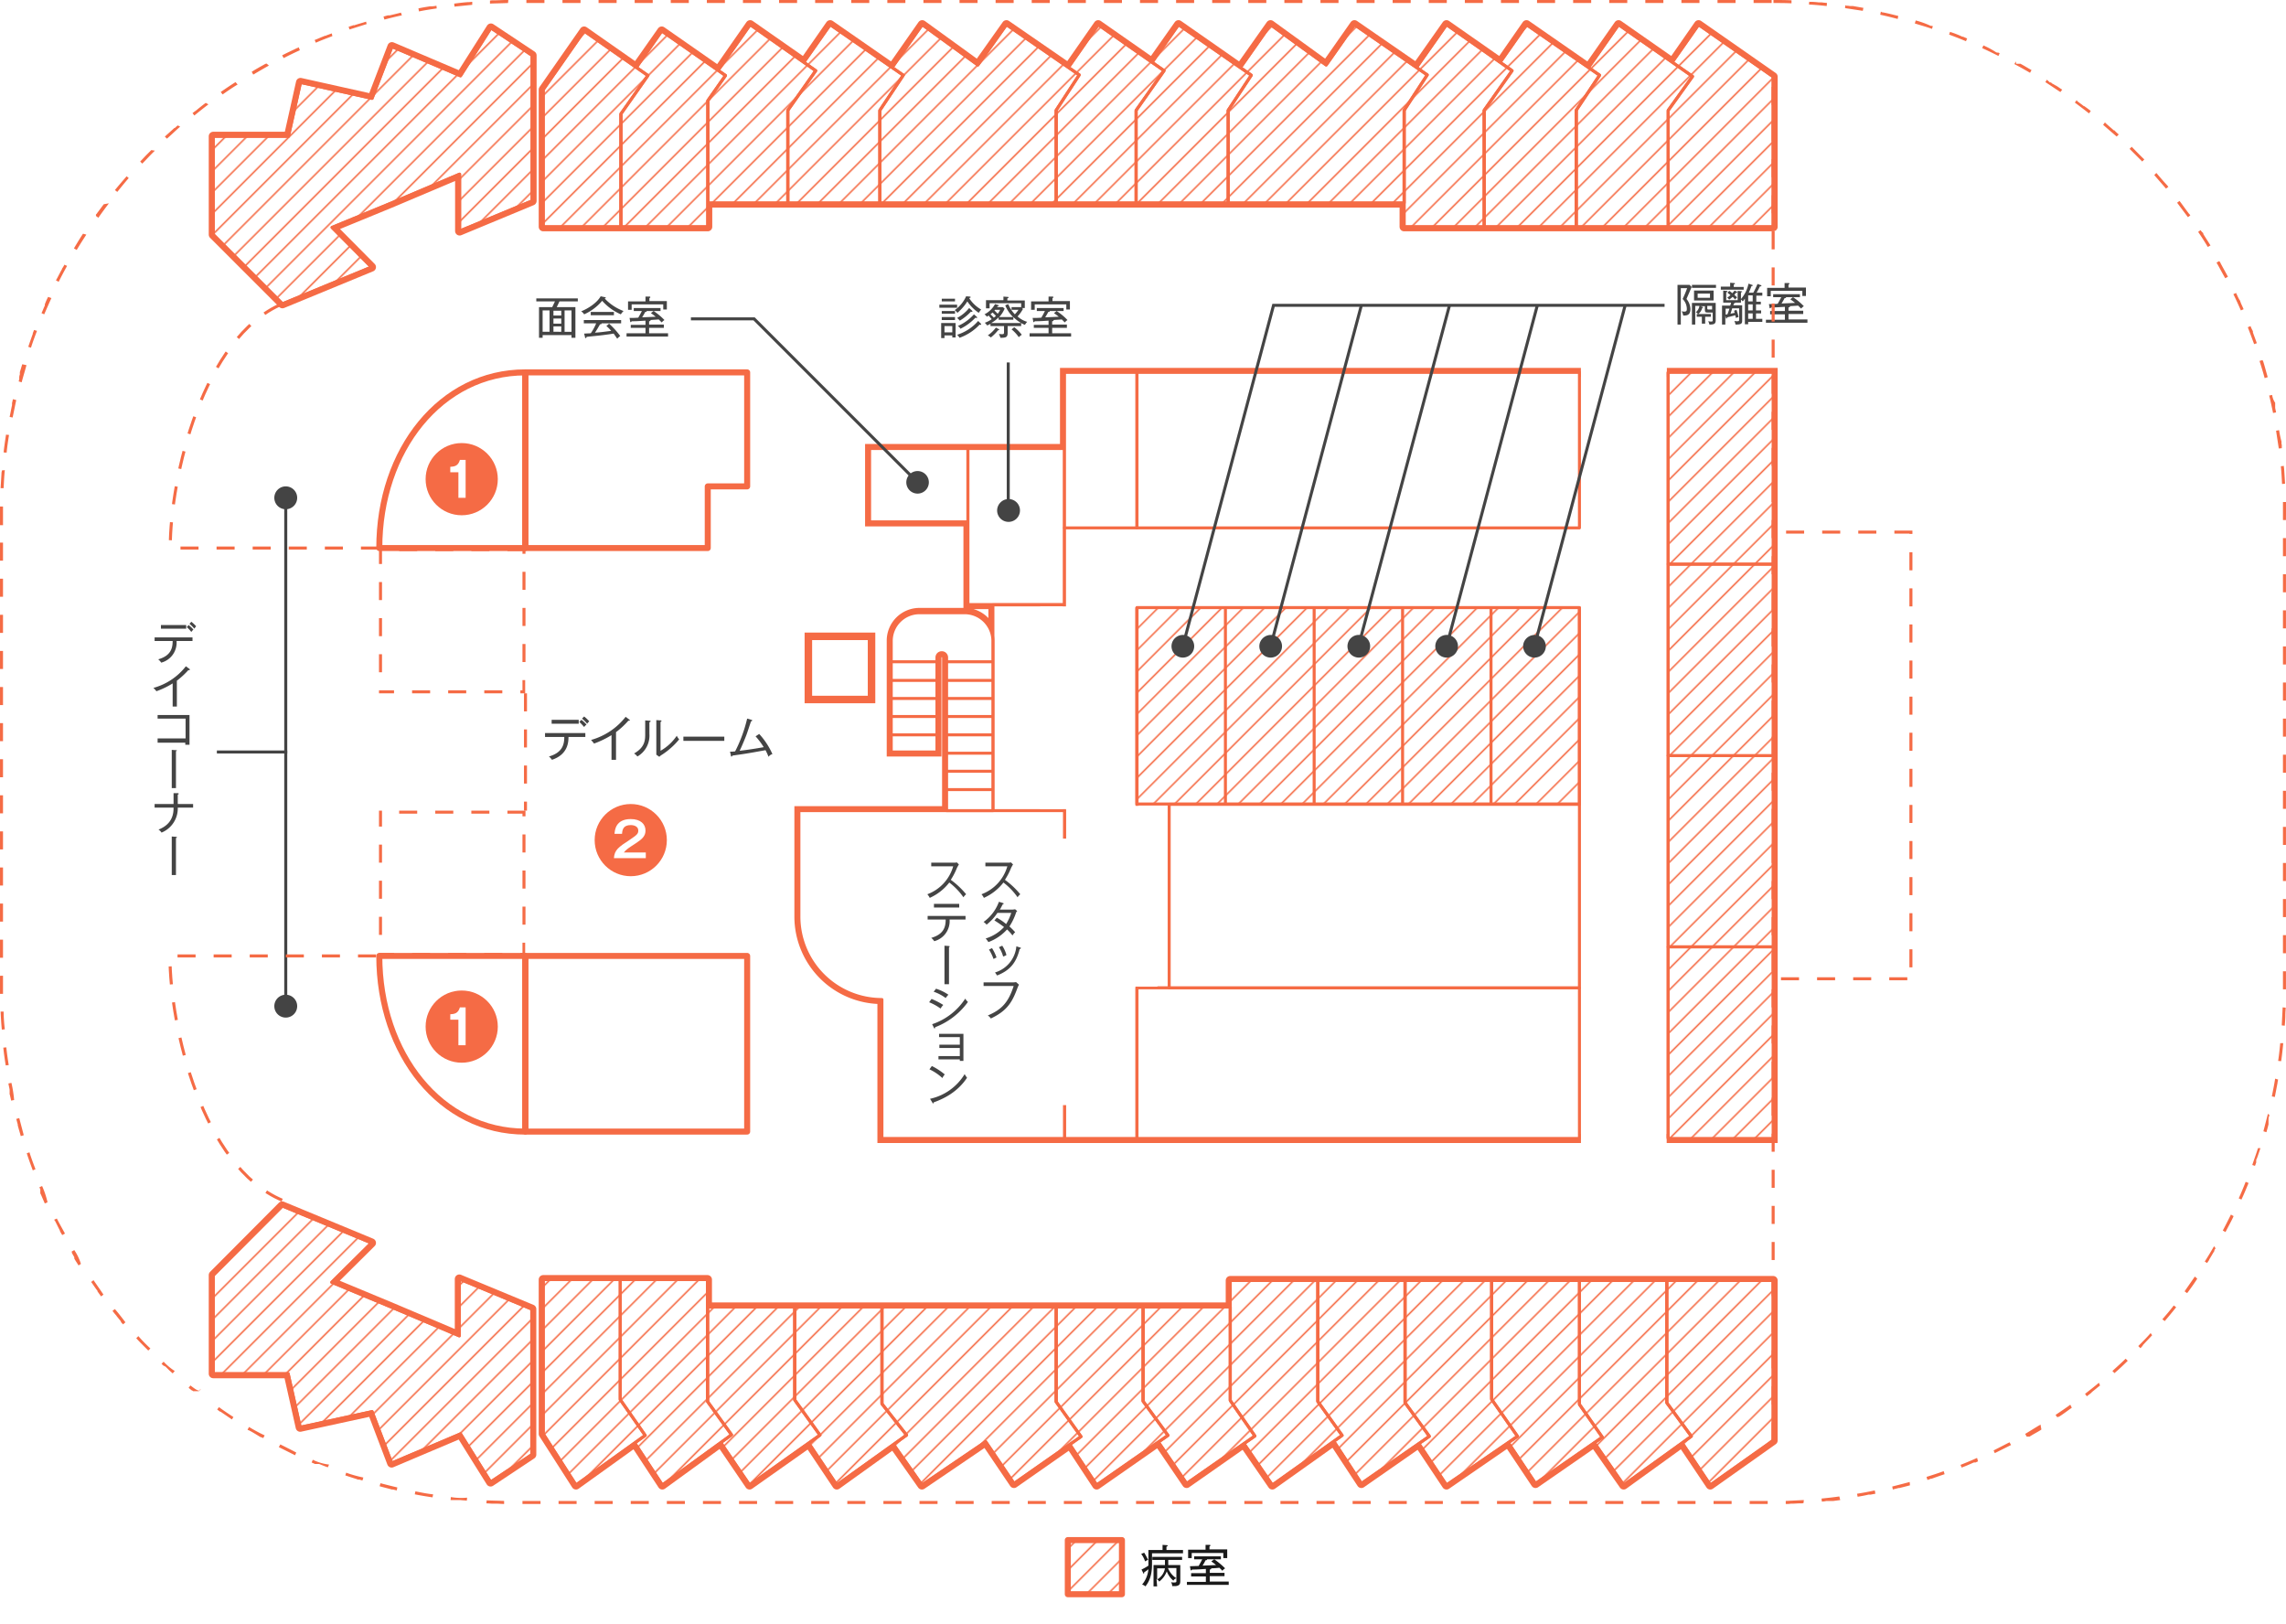 <svg xmlns="http://www.w3.org/2000/svg" xmlns:xlink="http://www.w3.org/1999/xlink" viewBox="0 0 760 540"><defs><style>.cls-1,.cls-10,.cls-11,.cls-5,.cls-6,.cls-9{fill:none;}.cls-2{fill:#f56b45;}.cls-12,.cls-13,.cls-14,.cls-15,.cls-16,.cls-3{fill:#fff;}.cls-4{fill:url(#新規パターンスウォッチ_4);}.cls-10,.cls-11,.cls-12,.cls-13,.cls-14,.cls-15,.cls-5,.cls-6{stroke:#f56b45;}.cls-11,.cls-14,.cls-15,.cls-5,.cls-6{stroke-linecap:round;stroke-linejoin:round;}.cls-15,.cls-6{stroke-width:2px;}.cls-7{fill:#1a1a1a;}.cls-8{fill:#444;}.cls-9{stroke:#444;}.cls-10,.cls-12,.cls-13,.cls-9{stroke-miterlimit:10;}.cls-10{stroke-dasharray:6;}.cls-11,.cls-13{stroke-width:3px;}.cls-12{stroke-width:4px;}.cls-16{opacity:0;}</style><pattern id="新規パターンスウォッチ_4" data-name="新規パターンスウォッチ 4" width="10" height="10" patternTransform="translate(-38.51 -18.21) rotate(45) scale(0.5)" patternUnits="userSpaceOnUse" viewBox="0 0 10 10"><rect class="cls-1" width="10" height="10"/><rect class="cls-2" width="1" height="10"/></pattern></defs><title>アセット 1</title><g id="レイヤー_2" data-name="レイヤー 2"><g id="レイヤー_1-2" data-name="レイヤー 1"><g id="レイヤー_2-2" data-name="レイヤー 2"><g id="マップ画像"><rect class="cls-3" x="355" y="512" width="18" height="18"/><rect class="cls-3" x="355" y="512" width="18" height="18"/><rect class="cls-4" x="355" y="512" width="18" height="18"/><rect class="cls-5" x="355" y="512" width="18" height="18"/><rect class="cls-6" x="355" y="512" width="18" height="18"/><path class="cls-7" d="M380.4,516.2c.5.8.9,1.6,1.3,2.4a3.13,3.13,0,0,0-1,.5,8.53,8.53,0,0,0-1.3-2.5Zm12.9-.9v1.1H383v3c0,2.1,0,5.3-2.2,8a2.38,2.38,0,0,0-1.1-.6,9.3,9.3,0,0,0,2.1-5.1,9.38,9.38,0,0,1-1.4,1c0,.3,0,.4-.2.4s-.2-.2-.2-.3l-.5-1a17.1,17.1,0,0,0,2.3-1.3v-5.2h4.7v-1.7l1.4.1c.1,0,.3,0,.3.2s-.3.2-.4.3v1.1Zm-8.6,12.1h-1.2v-7.1h3.8v-1.7h-4.2v-1H393v1h-4.6v1.7h4v4.9c0,1.2,0,1.9-1.5,2.1h-1.2a2.2,2.2,0,0,0-.4-1.3,4.1,4.1,0,0,0,1.1.1c.7,0,.7-.2.7-.5v-4.3h-2.8a7.19,7.19,0,0,0,2.8,3.4,1.59,1.59,0,0,0-1,.8,7.65,7.65,0,0,1-2.2-3.1,7.76,7.76,0,0,1-2.5,3.4,1.76,1.76,0,0,0-.9-.8Zm0-2.3a5.27,5.27,0,0,0,2.6-3.7h-2.6Z"/><path class="cls-7" d="M394.6,527v-1.1h6.3v-1.8H396V523h4.9v-1.4c-3,.2-3.3.2-4.6.2q-.15.3-.3.3c-.1,0-.2-.2-.2-.3l-.2-1.1,2.9-.1c.4-.7.8-1.4,1.2-2.2H397v-1h8.9v1h-4.7l.1.1c0,.2-.3.2-.5.2a16.18,16.18,0,0,1-1,1.8c2.2-.1,2.5-.1,4.5-.2-.5-.4-1-.8-1.6-1.2l1-.7a26,26,0,0,1,3.6,3,3.45,3.45,0,0,0-.9.8l-1-1a26.35,26.35,0,0,1-2.8.2l.1.1c0,.2-.3.3-.5.3v1.1h4.9V524h-4.9v1.8h6.3v1.1H394.6Zm12.1-9v-1.7H396.2V518H395v-2.8h5.8v-1.6h1.3c.1,0,.3,0,.3.2s-.1.2-.3.3v1H408V518Z"/></g></g><path class="cls-8" d="M58.7,213.1a6.88,6.88,0,0,1-5.1,7.2,4.7,4.7,0,0,0-1-1.1c4.2-1.2,4.8-3.7,4.8-6.1h-6v-1.2H64v1.2ZM53.5,209v-1.2h8.4V209Zm10.1,1.1a9.71,9.71,0,0,0-1.5-1.6l.6-.7a11.37,11.37,0,0,1,1.6,1.5A5,5,0,0,0,63.6,210.1Zm1-1.1a11.67,11.67,0,0,0-1.6-1.6l.6-.7a11.37,11.37,0,0,1,1.6,1.5C65,208.5,64.8,208.7,64.6,209Z"/><path class="cls-8" d="M62.9,222.8h-.3a27.47,27.47,0,0,1-3.8,3.5v8.6H57.4v-7.7a27.24,27.24,0,0,1-5.4,2.6,7.36,7.36,0,0,0-1-1.1,20.57,20.57,0,0,0,10.8-7.2l1.2.9c.1,0,.1.1.1.2S63.1,222.8,62.9,222.8Z"/><path class="cls-8" d="M52.4,246.7v-1.2h9.3v-6.6H52.4v-1.2H63v9.9H61.6v-.7H52.4Z"/><path class="cls-8" d="M58.5,249.7V262H57.1V249.3l1.4.1c.2,0,.3,0,.3.2A1,1,0,0,1,58.5,249.7Z"/><path class="cls-8" d="M59.1,268.4a8.68,8.68,0,0,1-5.4,8.4,3.18,3.18,0,0,0-1-1c4.8-1.9,5-5.5,5-7.3H51.4v-1.2h6.3v-3.6h1.4c.1,0,.3,0,.3.2s-.2.2-.3.3v3.1h5.1v1.2H59.1Z"/><path class="cls-8" d="M58.5,278.6v12.3H57.1V278.1l1.4.1c.2,0,.3,0,.3.2S58.6,278.5,58.5,278.6Z"/><line class="cls-9" x1="95" y1="334.6" x2="95" y2="165.4"/><path class="cls-8" d="M98.8,334.5a3.8,3.8,0,1,1-3.8-3.8A3.8,3.8,0,0,1,98.8,334.5Z"/><path class="cls-8" d="M98.8,165.5a3.8,3.8,0,1,0-3.8,3.8A3.8,3.8,0,0,0,98.8,165.5Z"/><line class="cls-9" x1="95.5" y1="250" x2="72.1" y2="250"/><line class="cls-10" x1="174.7" y1="230.5" x2="174.7" y2="269.5"/><path class="cls-2" d="M162.7,269.5h-6v1h6v-1Zm-12,0h-6v1h6v-1Zm-12,0h-6v1h6v-1Zm-11.7,0h-1v1h0v4.3h1v-5.3Zm0,11.3h-1v6h1v-6Zm0,12h-1v6h1v-6Zm0,12h-1v6h1v-6Zm4,12h-5v1h5v-1Zm12,0h-6v1h6v-1Zm12,0h-6v1h6v-1Zm12,0h-6v1h6v-1Zm7.7-3.4h-1v3.4H173v1h1.6v-4.4Zm0-12h-1v6h1v-6Zm0-12h-1v6h1v-6Zm0-12h-1v6h1v-6Zm0-7.9h-6v1h5v.9h1v-1.9Z"/><path class="cls-2" d="M162.7,182.2h-6v1h6v-1Zm-12,0h-6v1h6v-1Zm-12,0h-6v1h6v-1Zm-11.7,0h-1v1h0v4.3h1v-5.3Zm0,11.3h-1v6h1v-6Zm0,12h-1v6h1v-6Zm0,12h-1v6h1v-6Zm4,12h-5v1h5v-1Zm12,0h-6v1h6v-1Zm12,0h-6v1h6v-1Zm12,0h-6v1h6v-1Zm7.7-3.4h-1v3.4H173v1h1.6v-4.4Zm0-12h-1v6h1v-6Zm0-12h-1v6h1v-6Zm0-12h-1v6h1v-6Zm0-7.9h-6v1h5v.9h1v-1.9Z"/><path class="cls-2" d="M589,0h-6V1h6V0ZM577,0h-6V1h6V0ZM565,0h-6V1h6V0ZM553,0h-6V1h6V0ZM541,0h-6V1h6V0ZM529,0h-6V1h6V0ZM517,0h-6V1h6V0ZM505,0h-6V1h6V0ZM493,0h-6V1h6V0ZM481,0h-6V1h6V0ZM469,0h-6V1h6V0ZM457,0h-6V1h6V0ZM445,0h-6V1h6V0ZM433,0h-6V1h6V0ZM421,0h-6V1h6V0ZM409,0h-6V1h6V0ZM397,0h-6V1h6V0ZM385,0h-6V1h6V0ZM373,0h-6V1h6V0ZM361,0h-6V1h6V0ZM349,0h-6V1h6V0ZM337,0h-6V1h6V0ZM325,0h-6V1h6V0ZM313,0h-6V1h6V0ZM301,0h-6V1h6V0ZM289,0h-6V1h6V0ZM277,0h-6V1h6V0ZM265,0h-6V1h6V0ZM253,0h-6V1h6V0ZM241,0h-6V1h6V0ZM229,0h-6V1h6V0ZM217,0h-6V1h6V0ZM205,0h-6V1h6V0ZM193,0h-6V1h6V0ZM181,0h-6V1h6V0ZM169,0h-.9c-1.2,0-2.4.1-3.6.1h-.4a4.87,4.87,0,0,0-1.2.1v1c2-.1,4-.1,6-.2l.1-1ZM157,.6c-.3,0-.7.1-1,.1h-.3c-1.6.1-3.1.3-4.7.5l.1,1,5.9-.6V.6ZM145.1,1.9a7.72,7.72,0,0,1-1.5.2H143c-1.3.2-2.6.4-3.9.7l.2,1c1.9-.4,3.9-.7,5.9-1l-.1-.9ZM133.3,4.2c-1.2.3-2.4.6-3.7.9H129c-.5.1-1,.3-1.5.4l.3,1c1.9-.5,3.9-1,5.8-1.4l-.3-.9Zm-11.6,3c-1.2.4-2.4.7-3.6,1.1h0c-.1,0-.1,0-.2.1h-.5c-.1,0-.1,0-.2.1h0c-.4.1-.9.3-1.3.4l.3.9L121.9,8l-.2-.8Zm-11.4,3.9c-.5.2-1.1.4-1.6.6h0c-.1,0-.1,0-.2.1h0c-.1,0-.1,0-.2.1H108c-.1,0-.1,0-.2.1h0c-1.1.4-2.1.9-3.2,1.3l.4.9c1.8-.8,3.7-1.5,5.5-2.2l-.2-.9Zm-11,4.6a.1.1,0,0,0-.1.1h0c-.1,0-.1,0-.2.1h0c-.1,0-.1.1-.2.1h-.1c-1.6.8-3.2,1.5-4.9,2.4l.5.9c1.8-.9,3.6-1.8,5.4-2.6l-.4-1ZM88.6,21.1h0c-.1.1-.1.1-.2.1h-.1c-.1,0-.1.1-.2.1h0c-1.4.8-2.9,1.6-4.3,2.5h0a.1.1,0,0,0-.1.1h0l.5.9c1.7-1,3.4-2,5.2-3l-.8-.7ZM78.3,27.3c-1.6,1-3.2,2.1-4.8,3.2h0a.1.1,0,0,0-.1.1h0l.6.8c1.6-1.1,3.3-2.3,5-3.3l-.7-.8Zm-9.9,6.9c-1.1.8-2.2,1.7-3.3,2.6h0l-.1.1h-.1l-.1.1h0c-.3.2-.5.4-.8.6l.6.8c1.5-1.2,3.1-2.5,4.7-3.7l-.9-.5Zm-9.3,7.5a5.72,5.72,0,0,0-.8.7h0l-.1.1h-.1l-.1.1h-.1a.1.1,0,0,0-.1.1h0l-3,2.7.7.7c1.5-1.3,2.9-2.7,4.4-4l-.8-.4Zm-8.8,8.2h0l-.2.2h0l-.1.1h0l-.7.7h0l-.1.1h0l-.1.1h0l-.1.1h0l-.1.1h0l-.1.1h0c-.7.7-1.4,1.5-2.1,2.2h0l-.1.1h0l.7.7c1.4-1.4,2.7-2.9,4.2-4.3l-1.2-.2Zm-8.2,8.7c-1.3,1.5-2.6,3-3.9,4.6l.8.6c1.2-1.5,2.5-3.1,3.8-4.6l-.7-.6Zm-7.6,9.3c-.7.9-1.4,1.9-2.1,2.8h0c-.1.1-.1.2-.2.3h0l-.1.1h0a.1.1,0,0,1-.1.1h0l-.1.1h0v.1h0v.1h0v.1h0v.1h0v.1h0l.8.6c1.1-1.6,2.3-3.2,3.5-4.8l-1.7.3Zm-6.9,9.8c-1,1.5-1.9,3-2.8,4.5h0c0,.1-.1.1-.1.2h0a.1.1,0,0,1-.1.1h0v.1h0l.9.5c1-1.7,2.1-3.4,3.2-5.1l-1.1-.3ZM21.4,88a7.46,7.46,0,0,1-.7,1.2h0a.1.1,0,0,1-.1.1h0v.1h0v.1h0c-.7,1.2-1.3,2.5-2,3.7l.9.5c.9-1.8,1.8-3.5,2.8-5.3l-.9-.4ZM16,98.7a18.89,18.89,0,0,0-1.1,2.5h0v.1h0v.1h0v.1h0v.1h0c-.4.8-.7,1.7-1.1,2.5l.9.4c.8-1.8,1.6-3.7,2.4-5.4L16,98.7Zm-4.7,11c-.1.4-.3.8-.4,1.1h0v.1h0v.1h0c-.5,1.4-1,2.8-1.5,4.3l.9.3c.6-1.9,1.3-3.8,2-5.6l-1-.3ZM7.4,121.1c-.3.9-.5,1.7-.8,2.6h0v.1h0v.1h0v.1h0v.1h0v.2h0v.1h0v.1h0a2.92,2.92,0,0,0-.2.9h0v.2h0v.1h0v.1h0v.1h0v.1h0v.1h0c-.1.2-.1.5-.2.7l1,.3c.5-1.9,1.1-3.8,1.6-5.7l-1.4-.3ZM4.3,132.7c-.1.4-.2.9-.3,1.3H4v.2H4v.1H4v.1H4v.1H4v.1H4v.1H4c-.3,1.3-.5,2.6-.8,3.9l1,.2c.4-1.9.8-3.9,1.2-5.8l-1.1-.3ZM2,144.5c-.3,2-.6,4-.8,5.9l1,.1c.2-2,.5-4,.8-5.9l-1-.1ZM.6,156.4a1.7,1.7,0,0,1-.1.7h0v.1h0v.1h0v.1h0c-.1,1.6-.2,3.3-.3,4.9h1c.1-2,.2-4,.4-6l-1,.1Zm-.6,12v2.1H0v.1H0v.2H0v.1H0v.1H0v.1H0v.1H0v3.4H1v-6.2Zm1,12H0v6H1v-6Zm0,12H0v6H1v-6Zm0,12H0v6H1v-6Zm0,12H0v6H1v-6Zm0,12H0v6H1v-6Zm0,12H0v6H1v-6Zm0,12H0v6H1v-6Zm0,12H0v6H1v-6Zm0,12H0v6H1v-6Zm0,12H0v6H1v-6Zm0,12H0v6H1v-6Zm0,12H0v6H1v-6Zm0,12H0v4.7H0v.1H0v.1H0v.2H0v.1H0v.2H0v.1H0v.5H1v-6Zm.2,11.9H.2c.1,2,.2,3.9.4,5.9h0v.1h0l1-.1a56.53,56.53,0,0,1-.4-5.9Zm.9,11.9-1,.1c.2,2,.5,4,.8,5.9l1-.1c-.3-1.9-.6-3.9-.8-5.9ZM3.8,360l-1,.2c.1.7.3,1.4.4,2.1h0v.1h0v.2h0v.1h0v.1h0v.1h0v.1h0v.1h0v.1h0v.1h0v.1h0v.1h0v.2h0a.37.37,0,0,0,.1.3h0c.1.6.3,1.3.4,1.9l1-.2a41.87,41.87,0,0,0-.9-5.7Zm2.6,11.7-1,.3c.2.6.3,1.2.5,1.8h0v.1h0v.1h0v.1h0c.3,1.2.7,2.4,1,3.6h0l1-.3-1.5-5.7Zm3.4,11.4-.9.3c.6,1.9,1.3,3.8,2,5.7l.9-.4c-.7-1.8-1.4-3.7-2-5.6ZM14,394.3l-.9.4c.1.2.2.5.3.7h0v.1h0v.1h0v.1h0v.1h0v.1h0v.1h0v.1h0v.1h0v.1h0v.1h0v.1h0v.1h0v.1h0c0,.1,0,.1.1.2h0c.5,1.1.9,2.1,1.4,3.2l.9-.4a28.52,28.52,0,0,0-1.8-5.4Zm4.9,10.8-.9.4c.1.1.1.2.2.3h0a.1.1,0,0,0,.1.1h0l1.5,3h0a.1.1,0,0,0,.1.1h0v.1h0v.1h0a10,10,0,0,0,.8,1.4l.9-.5c-.8-1.5-1.8-3.2-2.7-5Zm5.8,10.5-.9.5a.35.35,0,0,0,.1.2h0v.1h0v.1h0v.1h0l.1.1h0c0,.1.1.1.1.2h0a2.19,2.19,0,0,0,.3.5h0c0,.1.1.1.1.2h0c0,.1.1.1.1.2h0a.1.1,0,0,0,.1.1h0v.1h0v.1h0v.1h0v.1h0v.1h0c0,.1.1.1.1.2h0c.4.7.9,1.4,1.3,2.1l.8-.5a17,17,0,0,0-2.2-4.6Zm6.4,10-.8.6c.7.9,1.3,1.9,2,2.8h0l.1.1h0v.1h0v.1h0c.4.6.8,1.1,1.2,1.7l.8-.6c-1-1.5-2.2-3.2-3.3-4.8Zm7.1,9.6-.8.6a18.26,18.26,0,0,0,1.3,1.6h0a.1.1,0,0,0,.1.1h0v.1h0l.1.1h0l1.3,1.6h0v.1h0v.1h0c.2.3.5.5.7.8l.8-.7c-1-1.3-2.2-2.9-3.5-4.4Zm7.8,9-.7.7c.9,1,1.8,1.9,2.7,2.8h0l.1.1h0l.1.1h0l.1.1h0l.1.1h0l.1.1h0l.8.8.7-.7a52.2,52.2,0,0,1-4-4.1Zm8.4,8.5-.7.7.4.4h0l.1.1h0l.1.1h.1l.1.1h.1l.1.1h.1l.1.1H55l.1.1h0l.1.1h0l.1.1h0l.1.1h0l.1.1h0l.1.1h0l.1.1h0l.1.1h0l.1.1h0l.1.1h0l.1.1h0c.4.4.9.8,1.3,1.2l.7-.8a19.85,19.85,0,0,1-3.7-3.1Zm8.9,7.9-.6.8c.3.2.6.5.9.7h0c.1.1.2.2.3.2H64l.1.1h0l.1.1h1.9l.6-.8c-.2,1.4-1.8.1-3.4-1.1Zm9.5,7.2-.6.8c.3.2.5.4.8.6h0l.1.1h.2c1.3.9,2.5,1.7,3.8,2.6l.5-.8c-1.5-1-3.2-2.1-4.8-3.3Zm10,6.6-.5.9a.76.76,0,0,0,.4.2h0a.35.35,0,0,1,.2.1h0c.1,0,.1.1.2.1h0c.1,0,.1.1.2.1h0c1.1.6,2.2,1.3,3.2,1.9h0c.1,0,.1.1.2.1h.2l.6.3.5-.9a52.06,52.06,0,0,1-5.2-2.8Zm10.4,5.8-.5.9,5.4,2.7.4-.9c-1.7-.9-3.5-1.8-5.3-2.7Zm10.8,5.1-.4.9c.4.2.7.3,1.1.5h1.4c1,.4,1.9.8,2.9,1.1l.4-.9a16.55,16.55,0,0,1-5.4-1.6Zm11.1,4.3-.3.9c1.2.4,2.4.8,3.7,1.2h0c.1,0,.1,0,.2.1h0c.1,0,.1,0,.2.1h.6c.3.1.7.2,1,.3l.3-1a40.5,40.5,0,0,1-5.7-1.6Zm11.4,3.5-.3,1c1.4.4,2.7.7,4.1,1.1h.4l1.2.3.2-1c-1.7-.4-3.7-.9-5.6-1.4Zm11.6,2.7-.2,1c2,.4,3.9.7,5.9,1l.2-1c-2-.2-3.9-.6-5.9-1Zm11.8,1.9-.1,1h3.3c.7.1,1.4.1,2.1.2l.1-1a20.33,20.33,0,0,1-5.4-.2Zm11.9,1.1-.1,1c.7,0,1.4.1,2.1.1h1.3c.8,0,1.7.1,2.5.1v-1c-1.8-.1-3.8-.1-5.8-.2Zm17.9.2h-6v1h6v-1Zm12,0h-6v1h6v-1Zm12,0h-6v1h6v-1Zm12,0h-6v1h6v-1Zm12,0h-6v1h6v-1Zm12,0h-6v1h6v-1Zm12,0h-6v1h6v-1Zm12,0h-6v1h6v-1Zm12,0h-6v1h6v-1Zm12,0h-6v1h6v-1Zm12,0h-6v1h6v-1Zm12,0h-6v1h6v-1Zm12,0h-6v1h6v-1Zm12,0h-6v1h6v-1Zm12,0h-6v1h6v-1Zm12,0h-6v1h6v-1Zm12,0h-6v1h6v-1Zm12,0h-6v1h6v-1Zm12,0h-6v1h6v-1Zm12,0h-6v1h6v-1Zm12,0h-6v1h6v-1Zm12,0h-6v1h6v-1Zm12,0h-6v1h6v-1Zm12,0h-6v1h6v-1Zm12,0h-6v1h6v-1Zm12,0h-6v1h6v-1Zm12,0h-6v1h6v-1Zm12,0h-6v1h6v-1Zm12,0h-6v1h6v-1Zm12,0h-6v1h6v-1Zm12,0h-6v1h6v-1Zm12,0h-6v1h6v-1Zm12,0h-6v1h6v-1Zm12,0h-6v1h6v-1Zm12,0h-6v1h6v-1Zm12-.3-6,.3v1a9.15,9.15,0,0,0,1.7-.1h.5c.8,0,1.6-.1,2.4-.1h.4a2.77,2.77,0,0,0,.9-.1l.1-1Zm11.8-1.2c-2,.3-4,.5-5.9.7l.1,1a7.72,7.72,0,0,0,1.5-.2h2.3l2.3-.3-.3-1.2Zm11.8-2c-1.9.4-3.9.8-5.9,1.1l.2,1c1.2-.2,2.4-.4,3.6-.7h.7c.5-.1,1-.2,1.6-.3l-.2-1.1Zm11.6-2.8c-1.9.5-3.8,1-5.8,1.5l.2,1c.6-.2,1.2-.3,1.9-.5h.3c1.2-.3,2.4-.6,3.5-.9l-.1-1.1Zm11.3-3.6c-1.9.7-3.8,1.3-5.7,1.9l.3,1a4.87,4.87,0,0,0,1.1-.4h.3c1.4-.5,2.8-1,4.3-1.5l-.3-1Zm11.1-4.4c-1.8.8-3.7,1.6-5.5,2.3l.4.9c1.3-.5,2.5-1,3.8-1.6h0c.1,0,.1,0,.2-.1h.6a.31.31,0,0,0,.2-.1h0a.31.31,0,0,0,.2-.1h0c.1,0,.1,0,.2-.1h.1a.1.1,0,0,0,.1-.1l-.3-1.1Zm10.8-5.2c-1.8.9-3.5,1.8-5.3,2.7l.4.9,5.4-2.7-.5-.9Zm10.3-5.9c-1.7,1-3.4,2.1-5.1,3.1l.5.9h1l.1-.1h0c.1,0,.1-.1.2-.1h0c1.1-.7,2.3-1.3,3.4-2h0l.1-.1h.1l-.3-1.7Zm9.9-6.6c-1.6,1.2-3.3,2.3-4.9,3.4l.6.8c.1-.1.2-.1.3-.2h.3l.1-.1h0c1.4-.9,2.7-1.9,4.1-2.9l-.5-1Zm9.5-7.3c-1.5,1.3-3.1,2.5-4.6,3.7l.6.8,1.3-1h0l.1-.1h0l.1-.1h0l.1-.1h0l.1-.1h0l.1-.1h0c.9-.7,1.7-1.4,2.6-2.1l-.4-.9Zm8.9-8c-1.4,1.4-2.9,2.7-4.4,4.1l.7.7c1.5-1.3,3-2.7,4.4-4.1l-.7-.7Zm8.3-8.5c-1.3,1.5-2.7,2.9-4.1,4.3l.7.7a6.47,6.47,0,0,0,.8-.9h0v-.1h0l.1-.1h0c1-1.1,2-2.1,3-3.2l-.5-.7Zm7.7-9.2c-1.2,1.6-2.5,3.1-3.8,4.6l.8.6c1.3-1.5,2.6-3.1,3.8-4.6l-.8-.6Zm7-9.6c-1.1,1.6-2.3,3.3-3.4,4.9l.8.6a.1.1,0,0,1,.1-.1h0l.1-.1h0c1.1-1.5,2.2-3,3.2-4.6l-.8-.7Zm6.4-10.1c-1,1.7-2,3.4-3.1,5.1l.8.5c.2-.4.5-.7.7-1.1h0v-.1h0c.6-.9,1.1-1.9,1.7-2.8h0v-.1h0v-.1h0v-.1h0c.1-.2.3-.4.4-.6l-.5-.7Zm5.6-10.5c-.9,1.8-1.8,3.6-2.7,5.3l.9.5c.9-1.8,1.9-3.5,2.7-5.3l-.9-.5Zm4.9-10.9c-.7,1.8-1.5,3.7-2.3,5.5l.9.4c.8-1.7,1.5-3.4,2.2-5.1h0c0-.1,0-.1.1-.2h0c0-.1,0-.1.1-.2h0l-1-.4Zm4.1-11.2c-.6,1.9-1.3,3.8-1.9,5.6l.9.3c.1-.3.2-.5.3-.8h0c0-.1,0-.1.1-.2h0v-.1h0v-.1h0v-.1h0v-.1h0v-.1h0V386h0v-.1h0v-.1h0v-.1h0v-.1h0c0-.1,0-.1.1-.2h0c0-.1,0-.1.1-.2h0c.4-1.1.8-2.3,1.2-3.5Zm3.3-11.4c-.5,1.9-1,3.9-1.5,5.8l1,.3c.2-.7.4-1.4.6-2.2h0c0-.1.1-.3.1-.4h0v-.2h0v-.1h0v-.1h0v-.1h0v-.2h0v-.2h0v-.1h0v-.1h0v-.1h0v-.1h0v-.1h0v-.1h0v-.1h0v-.1h0V372h0v-.1h0v-.2h0c.1-.3.2-.7.3-1l-.5-.4Zm2.4-11.7c-.3,2-.7,3.9-1.1,5.9l1,.2c.3-1.6.6-3.1.9-4.7h0v-.1h0v-.1h0c.1-.3.1-.6.2-.9l-1-.3Zm1.7-11.8c-.2,2-.4,4-.7,5.9l1,.1c.3-2,.5-4,.7-6Zm.8-11.9-.3,6,1,.1c.1-1.2.2-2.4.2-3.5h0v-.2h0v-.1h0V337h0v-.1h0c0-.6.1-1.3.1-1.9l-1-.1Zm1.1-12h-1v6h1v-6Zm0-12h-1v6h1v-6Zm0-12h-1v6h1v-6Zm0-12h-1v6h1v-6Zm0-12h-1v6h1v-6Zm0-12h-1v6h1v-6Zm0-12h-1v6h1v-6Zm0-12h-1v6h1v-6Zm0-12h-1v6h1v-6Zm0-12h-1v6h1v-6Zm0-12h-1v6h1v-6Zm0-12h-1v6h1v-6Zm0-12h-1v6h1v-6Zm0-12h-1v6h1V171h0v-.1h0v-.1h0v-.1h0v-.1h0v-.1h0v-.1h0v-.1h0v-.1h0v-.1h0V170h0v-.4h0v-.1h0v-.1h0v-.1h0v-1.2h0V168h0v-.1h0v-.1h0v-.2h0v-.1h0v-.6Zm-.7-12-1,.1c.2,2,.3,4,.4,5.9l1-.1-.3-4.8h0v-.1h0a3.08,3.08,0,0,1-.1-1ZM757.7,143l-1,.2c.3,2,.6,3.9.9,5.9l1-.1h0v-.2h0v-.2h0v-.2h0v-.3h0a.9.9,0,0,0-.1-.5h0v-.2h0v-.1h0v-.1h0v-.1h0V147h0v-.1h0v-.1h0a32.49,32.49,0,0,1-.8-3.8Zm-2.3-11.7-1,.2c.5,1.9.9,3.9,1.3,5.8l1-.2-.3-1.5h0v-.2h0v-.1h0v-.1h0v-.1h0V135h0v-.1h0v-.1h0v-.1h0v-.1h0v-.1h0v-.1h0v-.2h0v-.1h0v-.2h0a5.89,5.89,0,0,1-1-2.6Zm-3.2-11.6-1,.3c.6,1.9,1.2,3.8,1.7,5.7l1-.3h0v-.1h0c-.5-1.7-.9-3.3-1.4-4.9h0c0-.1,0-.1-.1-.2h0v-.1h0V120h0c-.2-.1-.2-.2-.2-.3Zm-4-11.3-.9.4c.7,1.8,1.4,3.7,2.1,5.6l.9-.3c-.4-1.2-.9-2.4-1.3-3.6h0v-.1h0v-.1h0v-.1h0v-.1h0a12.16,12.16,0,0,1-.8-1.7Zm-4.8-11-.9.4c.9,1.8,1.7,3.6,2.5,5.4l.9-.4c-.3-.8-.7-1.5-1-2.3h0c0-.1,0-.1-.1-.2h0v-.1h0v-.1h0a.1.1,0,0,0-.1-.1h0c0-.1,0-.1-.1-.2h0c-.5-.8-.8-1.6-1.2-2.4Zm-5.6-10.6-.9.5c1,1.7,1.9,3.5,2.9,5.2l.9-.5c-.8-1.5-1.6-2.9-2.4-4.4h0a.1.1,0,0,0-.1-.1h0v-.1h0v-.1h0c-.2-.2-.3-.4-.4-.5Zm-6.2-10.3-.8.6c1.1,1.6,2.2,3.3,3.2,5l.9-.5c-.8-1.3-1.6-2.5-2.4-3.8h0v-.1h0v-.1h0v-.1h0a3.81,3.81,0,0,1-.9-1Zm-7-9.7-.8.6,3.6,4.8.8-.6c-.1-.1-.2-.3-.3-.4h0l-.1-.1h0l-.1-.1h0c-1.2-1.6-2.1-2.9-3.1-4.2Zm-7.7-9.3-.7.7,3.9,4.5.8-.6c-.2-.2-.3-.4-.5-.6h0c-1.3-1.4-2.4-2.7-3.5-4Zm-8.2-8.7-.7.7,4.2,4.2.7-.7c-1.4-1.3-2.8-2.8-4.2-4.2Zm-8.9-8.1-.6.8,4.5,3.9.7-.7a16.61,16.61,0,0,1-1.4-1.3h0l-.1-.1h-.2a.1.1,0,0,1-.1-.1h0c-1.1-1-2-1.7-2.8-2.5Zm-9.4-7.4-.6.8c1.6,1.2,3.2,2.4,4.7,3.6l.6-.8c-.6-.5-1.3-1-2-1.5h0l-.1-.1h-.2c-.7-.6-1.5-1.1-2.2-1.7h0l-.1-.1h0c0-.1,0-.1-.1-.2Zm-9.9-6.8-.5.8c1.7,1.1,3.3,2.2,5,3.3l.6-.8c-.7-.4-1.3-.9-2-1.3h0c-.1,0-.1-.1-.2-.1h0c-.1,0-.1-.1-.2-.1h0c-.1-.1-.2-.1-.3-.2h0c-.1,0-.1-.1-.2-.1h0a.1.1,0,0,1-.1-.1h-.1c-.1,0-.1-.1-.2-.1h0l-.1-.1h0a.1.1,0,0,1-.1-.1h0a.1.1,0,0,1-.1-.1h0a.1.1,0,0,1-.1-.1h-.4l-1-.9Zm-10.3-6.1-.5.9c1.7.9,3.5,1.9,5.2,2.9l.5-.9c-1.1-.6-2.2-1.3-3.3-1.9h0c-.1,0-.1-.1-.2-.1h0l-.1-.1h-1.5a6,6,0,0,1-.1-.8Zm-10.8-5.3-.4.9c1.8.8,3.6,1.7,5.4,2.6l.4-.9c-.2-.1-.3-.2-.5-.2h-.4a.35.35,0,0,0-.2-.1h0c-.1,0-.1-.1-.2-.1h0a27.34,27.34,0,0,0-4.1-2.2Zm-11.1-4.5-.3.9c1.9.7,3.7,1.4,5.6,2.2l.4-.9c-.4-.2-.7-.3-1.1-.5h0c-.1,0-.1,0-.2-.1h-.3a31.19,31.19,0,0,0-4.1-1.6ZM636.9,6.8l-.3,1c1.9.6,3.8,1.1,5.7,1.8l.3-.9c-.1,0-.3-.1-.4-.1h-.3a29.84,29.84,0,0,0-5-1.8ZM625.3,3.9l-.2,1c1.9.4,3.9.9,5.8,1.4l.2-1c-1.7-.4-3.5-.9-5.2-1.2h-.2c-.2-.2-.3-.2-.4-.2ZM613.5,1.7l-.1,1,5.9.9.2-1h-.1L616,2h-.9c-.3,0-.6-.1-.9-.1h-.4a1.24,1.24,0,0,1-.3-.2ZM601.5.5l-.1,1c2,.1,4,.3,5.9.5l.1-1c-.6-.1-1.1-.1-1.7-.2h-1A24.52,24.52,0,0,0,602,.6h-.5c.1-.1.1-.1,0-.1ZM589.6,0V1c2,0,4,0,6,.1V.1c-2-.1-4-.1-6-.1Z"/><path class="cls-2" d="M623.8,176.4h-6v1h6v-1Zm-12,0h-6v1h6v-1Zm-12,0h-6v1h6v-1Zm-12,0h-1.1v1h0v3.9h1v-3.9h.1v-1Zm-.1,10.9h-1v6h1v-6Zm0,12h-1v6h1v-6Zm0,12h-1v6h1v-6Zm0,12h-1v6h1v-6Zm0,12h-1v6h1v-6Zm0,12h-1v6h1v-6Zm0,12h-1v6h1v-6Zm0,12h-1v6h1v-6Zm0,12h-1v6h1v-6Zm0,12h-1v6h1v-6Zm0,12h-1v6h1v-6Zm0,12h-1v6h1v-6Zm10.4,5.6h-6v1h6v-1Zm12,0h-6v1h6v-1Zm12,0h-6v1h6v-1Zm12,0h-6v1h6v-1Zm1.7-9.3h-1v6h1v-6Zm0-12h-1v6h1v-6Zm0-12h-1v6h1v-6Zm0-12h-1v6h1v-6Zm0-12h-1v6h1v-6Zm0-12h-1v6h1v-6Zm0-12h-1v6h1v-6Zm0-12h-1v6h1v-6Zm0-12h-1v6h1v-6Zm0-12h-1v6h1v-6Zm0-12h-1v6h1v-6Zm0-12h-1v6h1v-6Zm0-7.2h-6v1h5v.1h1v-1.1Z"/><polygon class="cls-3" points="589.5 425.7 554.1 425.7 525.1 425.7 495.9 425.7 467.1 425.7 438.1 425.7 409 425.7 409 434.5 380 434.5 351.1 434.5 293.2 434.5 264.2 434.5 235.2 434.5 235.2 425.4 206.2 425.4 180.6 425.4 180.6 476.7 191.5 493.7 211 479.7 220.2 493.7 239.6 479.6 249.2 493.7 268.9 479.8 278.2 493.7 297 480.2 306.5 493.7 327.7 479.3 337.1 493.2 355.7 480.2 364.6 493.7 385.1 479.4 394.5 493.2 413.5 479.9 423 493.7 443.4 479.2 452.6 493.2 471.7 479.9 480.9 493.7 501.4 479.6 510.5 493.2 530 479.7 539.8 493.7 559.2 479.7 568.6 493.7 589.5 478.9 589.5 425.7"/><polygon class="cls-3" points="589.5 425.7 554.1 425.7 525.1 425.7 495.9 425.7 467.1 425.7 438.1 425.7 409 425.7 409 434.5 380 434.5 351.1 434.5 293.2 434.5 264.2 434.5 235.2 434.5 235.2 425.4 206.2 425.4 180.6 425.4 180.6 476.7 191.5 493.7 211 479.7 220.2 493.7 239.6 479.6 249.2 493.7 268.9 479.8 278.2 493.7 297 480.2 306.5 493.7 327.7 479.3 337.1 493.2 355.7 480.2 364.6 493.7 385.1 479.4 394.5 493.2 413.5 479.9 423 493.7 443.4 479.2 452.6 493.2 471.7 479.9 480.9 493.7 501.4 479.6 510.5 493.2 530 479.7 539.8 493.7 559.2 479.7 568.6 493.7 589.5 478.9 589.5 425.7"/><polygon class="cls-11" points="589.5 425.7 554.1 425.7 525.1 425.7 495.9 425.7 467.1 425.7 438.1 425.7 409 425.7 409 434.5 380 434.5 351.1 434.5 293.2 434.5 264.2 434.5 235.2 434.5 235.2 425.4 206.2 425.4 180.6 425.4 180.6 476.7 191.5 493.7 211 479.7 220.2 493.7 239.6 479.6 249.2 493.7 268.9 479.8 278.2 493.7 297 480.2 306.5 493.7 327.7 479.3 337.1 493.2 355.7 480.2 364.6 493.7 385.1 479.4 394.5 493.2 413.5 479.9 423 493.7 443.4 479.2 452.6 493.2 471.7 479.9 480.9 493.7 501.4 479.6 510.5 493.2 530 479.7 539.8 493.7 559.2 479.7 568.6 493.7 589.5 478.9 589.5 425.7"/><polygon class="cls-3" points="152.7 425.2 152.7 444.1 130.5 434.7 110.3 426.3 123.5 413.2 93.8 400.9 70.9 423.9 70.9 456.7 95.8 456.7 99.8 474.5 123.7 469.3 130.2 486.4 153.1 476.7 163.1 492.7 176.8 483.6 176.8 435.2 152.7 425.2"/><polygon class="cls-3" points="152.7 425.2 152.7 444.1 130.5 434.7 110.3 426.3 123.5 413.2 93.8 400.9 70.9 423.9 70.9 456.7 95.8 456.7 99.8 474.5 123.7 469.3 130.2 486.4 153.1 476.7 163.1 492.7 176.8 483.6 176.8 435.2 152.7 425.2"/><polygon class="cls-11" points="152.7 425.2 152.7 444.1 130.5 434.7 110.3 426.3 123.5 413.2 93.8 400.9 70.9 423.9 70.9 456.7 95.8 456.7 99.8 474.5 123.7 469.3 130.2 486.4 153.1 476.7 163.1 492.7 176.8 483.6 176.8 435.2 152.7 425.2"/><polygon class="cls-3" points="163.2 9.3 153.1 25.2 130.3 15.5 123.7 32.7 99.9 27.4 95.9 45.3 70.9 45.3 70.9 78 93.9 101 123.5 88.8 110.4 75.6 130.6 67.3 152.8 57.9 152.8 76.8 176.9 66.8 176.9 18.4 163.2 9.3"/><polygon class="cls-3" points="163.2 9.3 153.1 25.2 130.3 15.5 123.7 32.7 99.9 27.4 95.9 45.3 70.9 45.3 70.9 78 93.9 101 123.5 88.8 110.4 75.6 130.6 67.3 152.8 57.9 152.8 76.8 176.9 66.8 176.9 18.4 163.2 9.3"/><polygon class="cls-11" points="163.2 9.3 153.1 25.2 130.3 15.5 123.7 32.7 99.9 27.4 95.9 45.3 70.9 45.3 70.9 78 93.9 101 123.5 88.8 110.4 75.6 130.6 67.3 152.8 57.9 152.8 76.8 176.9 66.8 176.9 18.4 163.2 9.3"/><polygon class="cls-3" points="589.5 25.5 564.7 8.2 556 20.7 538.1 8.2 528.1 22.5 507.5 8.2 498.8 20.7 480.9 8.2 470.9 22.4 450.3 8.2 440.9 21.6 422.4 8.2 412.3 22.5 391.8 8.2 383 20.7 365.1 8.2 355.2 22.4 334.6 8.2 325.1 21.6 306.6 8.2 296.6 22.5 276 8.2 267.3 20.7 249.4 8.2 238.8 23.4 220 10.3 211.5 22.4 194.2 10.3 180.6 29.8 180.6 75.4 206.4 75.4 235.3 75.4 235.3 67.5 261.9 67.5 292.5 67.5 320.5 67.5 323.1 67.5 351.1 67.5 377.7 67.5 408.3 67.5 436.2 67.5 438.8 67.5 466.8 67.5 466.8 75.4 493.4 75.4 524 75.4 550.6 75.4 554.6 75.4 589.5 75.4 589.5 34.5 589.5 25.5"/><polygon class="cls-3" points="589.5 25.5 564.7 8.2 556 20.7 538.1 8.2 528.1 22.5 507.5 8.2 498.8 20.7 480.9 8.2 470.9 22.4 450.3 8.2 440.9 21.6 422.4 8.2 412.3 22.5 391.8 8.2 383 20.7 365.1 8.2 355.2 22.4 334.6 8.2 325.1 21.6 306.6 8.2 296.6 22.5 276 8.2 267.3 20.7 249.4 8.2 238.8 23.4 220 10.3 211.5 22.4 194.2 10.3 180.6 29.8 180.6 75.4 206.4 75.4 235.3 75.4 235.3 67.5 261.9 67.5 292.5 67.5 320.5 67.5 323.1 67.5 351.1 67.5 377.7 67.5 408.3 67.5 436.2 67.5 438.8 67.5 466.8 67.5 466.8 75.4 493.4 75.4 524 75.4 550.6 75.4 554.6 75.4 589.5 75.4 589.5 34.5 589.5 25.5"/><polygon class="cls-11" points="589.5 25.5 564.7 8.2 556 20.7 538.1 8.2 528.1 22.5 507.5 8.2 498.8 20.7 480.9 8.2 470.9 22.4 450.3 8.2 440.9 21.6 422.4 8.2 412.3 22.5 391.8 8.2 383 20.7 365.1 8.2 355.2 22.4 334.6 8.2 325.1 21.6 306.6 8.2 296.6 22.5 276 8.2 267.3 20.7 249.4 8.2 238.8 23.4 220 10.3 211.5 22.4 194.2 10.3 180.6 29.8 180.6 75.4 206.4 75.4 235.3 75.4 235.3 67.5 261.9 67.5 292.5 67.5 320.5 67.5 323.1 67.5 351.1 67.5 377.7 67.5 408.3 67.5 436.2 67.5 438.8 67.5 466.8 67.5 466.8 75.4 493.4 75.4 524 75.4 550.6 75.4 554.6 75.4 589.5 75.4 589.5 34.5 589.5 25.5"/><rect class="cls-12" x="269.5" y="212.3" width="19.5" height="19.5"/><path class="cls-13" d="M525.6,123.8H353.9v25.3H289.1v24.4h32.7V201h8.3v12a9.39,9.39,0,0,0-9.4-9.4h-15a9.39,9.39,0,0,0-9.4,9.4v37h15.2V218.6a1.6,1.6,0,1,1,3.2,0v50.9H265.6v35.2a27.59,27.59,0,0,0,27.6,27.6v46.2H589.5V274.2h0v-62h0V123.8H554.1"/><rect class="cls-3" x="525.6" y="114" width="28.5" height="274.3"/><rect class="cls-14" x="289.1" y="149.1" width="32.7" height="24.4"/><rect class="cls-14" x="321.8" y="149.1" width="32.1" height="51.9"/><rect class="cls-14" x="330.1" y="201.1" width="23.8" height="68.5"/><rect class="cls-14" x="269.5" y="212.3" width="19.5" height="19.5"/><rect class="cls-14" x="353.9" y="123.8" width="24.1" height="254.7"/><rect class="cls-3" x="366.9" y="175.5" width="15.4" height="26.4"/><rect class="cls-3" x="378" y="202" width="147.1" height="65.3"/><rect class="cls-4" x="378" y="202" width="147.1" height="65.3"/><rect class="cls-5" x="378" y="202" width="147.1" height="65.3"/><rect class="cls-14" x="378" y="123.8" width="147.1" height="51.7"/><line class="cls-5" x1="378" y1="175.5" x2="353.9" y2="175.5"/><rect class="cls-14" x="554.6" y="123.8" width="34.9" height="254.4"/><rect class="cls-3" x="554.6" y="251.2" width="34.9" height="63.6"/><rect class="cls-4" x="554.6" y="251.2" width="34.9" height="63.6"/><rect class="cls-5" x="554.6" y="251.2" width="34.9" height="63.6"/><rect class="cls-3" x="554.6" y="187.6" width="34.9" height="63.6"/><rect class="cls-4" x="554.6" y="187.6" width="34.9" height="63.6"/><rect class="cls-5" x="554.6" y="187.6" width="34.9" height="63.6"/><rect class="cls-3" x="554.6" y="123.8" width="34.9" height="63.7"/><rect class="cls-4" x="554.6" y="123.8" width="34.9" height="63.7"/><rect class="cls-5" x="554.6" y="123.8" width="34.9" height="63.7"/><rect class="cls-3" x="554.6" y="314.8" width="34.9" height="63.7"/><rect class="cls-4" x="554.6" y="314.8" width="34.9" height="63.7"/><rect class="cls-5" x="554.6" y="314.8" width="34.9" height="63.7"/><rect class="cls-14" x="378" y="328.4" width="147.1" height="50.1"/><path class="cls-14" d="M265.6,269.5v35.2a27.59,27.59,0,0,0,27.6,27.6v46.2h60.7v-109Z"/><path class="cls-14" d="M320.7,203.7h-15a9.39,9.39,0,0,0-9.4,9.4V250h15.2V218.6a1.58,1.58,0,0,1,1.6-1.6h0a1.58,1.58,0,0,1,1.6,1.6v50.9h15.4V213.1A9.39,9.39,0,0,0,320.7,203.7Z"/><line class="cls-5" x1="296.3" y1="220" x2="311.5" y2="220"/><line class="cls-5" x1="296.3" y1="226.2" x2="311.5" y2="226.2"/><line class="cls-5" x1="296.3" y1="232.2" x2="311.5" y2="232.2"/><line class="cls-5" x1="296.3" y1="238.2" x2="311.5" y2="238.2"/><line class="cls-5" x1="296.3" y1="244.3" x2="311.5" y2="244.3"/><line class="cls-5" x1="314.7" y1="220" x2="329.9" y2="220"/><line class="cls-5" x1="314.7" y1="226.2" x2="329.9" y2="226.2"/><line class="cls-5" x1="314.7" y1="232.2" x2="329.9" y2="232.2"/><line class="cls-5" x1="314.7" y1="238.2" x2="329.9" y2="238.2"/><line class="cls-5" x1="314.7" y1="244.3" x2="329.9" y2="244.3"/><line class="cls-5" x1="314.7" y1="250.4" x2="329.9" y2="250.4"/><line class="cls-5" x1="314.7" y1="256.4" x2="329.9" y2="256.4"/><line class="cls-5" x1="314.7" y1="262.5" x2="329.9" y2="262.5"/><rect class="cls-3" x="345.8" y="278.8" width="15.4" height="88.6"/><rect class="cls-3" x="345.8" y="201.6" width="15.4" height="67.4"/><polygon class="cls-3" points="152.7 425.2 152.7 444.1 130.5 434.7 110.3 426.3 123.5 413.2 93.8 400.9 70.9 423.9 70.9 456.7 95.8 456.7 99.8 474.5 123.7 469.3 130.2 486.4 153.1 476.7 163.1 492.7 176.8 483.6 176.8 435.2 152.7 425.2"/><polygon class="cls-3" points="152.7 425.2 152.7 444.1 130.5 434.7 110.3 426.3 123.5 413.2 93.8 400.9 70.9 423.9 70.9 456.7 95.8 456.7 99.8 474.5 123.7 469.3 130.2 486.4 153.1 476.7 163.1 492.7 176.8 483.6 176.8 435.2 152.7 425.2"/><polygon class="cls-4" points="152.7 425.2 152.7 444.1 130.5 434.7 110.3 426.3 123.5 413.2 93.8 400.9 70.9 423.9 70.9 456.7 95.8 456.7 99.8 474.5 123.7 469.3 130.2 486.4 153.1 476.7 163.1 492.7 176.8 483.6 176.8 435.2 152.7 425.2"/><polygon class="cls-5" points="152.7 425.2 152.7 444.1 130.5 434.7 110.3 426.3 123.5 413.2 93.8 400.9 70.9 423.9 70.9 456.7 95.8 456.7 99.8 474.5 123.7 469.3 130.2 486.4 153.1 476.7 163.1 492.7 176.8 483.6 176.8 435.2 152.7 425.2"/><polygon class="cls-5" points="152.7 425.2 152.7 444.1 130.5 434.7 110.3 426.3 123.5 413.2 93.8 400.9 70.9 423.9 70.9 456.7 95.8 456.7 99.8 474.5 123.7 469.3 130.2 486.4 153.1 476.7 163.1 492.7 176.8 483.6 176.8 435.2 152.7 425.2"/><polygon class="cls-3" points="163.2 9.3 153.1 25.2 130.3 15.5 123.7 32.7 99.9 27.4 95.9 45.3 70.9 45.3 70.9 78 93.9 101 123.5 88.8 110.4 75.6 130.6 67.3 152.8 57.9 152.8 76.8 176.9 66.8 176.9 18.4 163.2 9.3"/><polygon class="cls-3" points="163.2 9.3 153.1 25.2 130.3 15.5 123.7 32.7 99.9 27.4 95.9 45.3 70.9 45.3 70.9 78 93.9 101 123.5 88.8 110.4 75.6 130.6 67.3 152.8 57.9 152.8 76.8 176.9 66.8 176.9 18.4 163.2 9.3"/><polygon class="cls-4" points="163.2 9.3 153.1 25.2 130.3 15.5 123.7 32.7 99.9 27.4 95.9 45.3 70.9 45.3 70.9 78 93.9 101 123.5 88.8 110.4 75.6 130.6 67.3 152.8 57.9 152.8 76.8 176.9 66.8 176.9 18.4 163.2 9.3"/><polygon class="cls-5" points="163.2 9.3 153.1 25.2 130.3 15.5 123.7 32.7 99.9 27.4 95.9 45.3 70.9 45.3 70.9 78 93.9 101 123.5 88.8 110.4 75.6 130.6 67.3 152.8 57.9 152.8 76.8 176.9 66.8 176.9 18.4 163.2 9.3"/><polygon class="cls-5" points="163.2 9.3 153.1 25.2 130.3 15.5 123.7 32.7 99.9 27.4 95.9 45.3 70.9 45.3 70.9 78 93.9 101 123.5 88.8 110.4 75.6 130.6 67.3 152.8 57.9 152.8 76.8 176.9 66.8 176.9 18.4 163.2 9.3"/><polygon class="cls-3" points="589.5 25.5 564.7 8.2 550.6 28.3 550.6 75.4 589.5 75.4 589.5 34.1 589.5 25.5"/><polygon class="cls-3" points="589.5 25.5 564.7 8.2 550.6 28.3 550.6 75.4 589.5 75.4 589.5 34.1 589.5 25.5"/><polygon class="cls-4" points="589.5 25.5 564.7 8.2 550.6 28.3 550.6 75.4 589.5 75.4 589.5 34.1 589.5 25.5"/><polygon class="cls-5" points="589.5 25.5 564.7 8.2 550.6 28.3 550.6 75.4 589.5 75.4 589.5 34.1 589.5 25.5"/><polygon class="cls-5" points="589.5 25.5 564.7 8.2 550.6 28.3 550.6 75.4 589.5 75.4 589.5 34.1 589.5 25.5"/><polygon class="cls-3" points="562.7 25.4 538.1 8.2 524 28.3 524 75.4 554.6 75.4 554.6 36.7 562.7 25.4"/><polygon class="cls-3" points="562.7 25.4 538.1 8.2 524 28.3 524 75.4 554.6 75.4 554.6 36.7 562.7 25.4"/><polygon class="cls-4" points="562.7 25.4 538.1 8.2 524 28.3 524 75.4 554.6 75.4 554.6 36.7 562.7 25.4"/><polygon class="cls-5" points="562.7 25.4 538.1 8.2 524 28.3 524 75.4 554.6 75.4 554.6 36.7 562.7 25.4"/><polygon class="cls-5" points="562.7 25.4 538.1 8.2 524 28.3 524 75.4 554.6 75.4 554.6 36.7 562.7 25.4"/><polygon class="cls-3" points="531.8 25 507.5 8.2 493.4 28.3 493.4 75.4 524 75.4 524 36.7 531.8 25"/><polygon class="cls-3" points="531.8 25 507.5 8.2 493.4 28.3 493.4 75.4 524 75.4 524 36.7 531.8 25"/><polygon class="cls-4" points="531.8 25 507.5 8.2 493.4 28.3 493.4 75.4 524 75.4 524 36.7 531.8 25"/><polygon class="cls-5" points="531.8 25 507.5 8.2 493.4 28.3 493.4 75.4 524 75.4 524 36.7 531.8 25"/><polygon class="cls-5" points="531.8 25 507.5 8.2 493.4 28.3 493.4 75.4 524 75.4 524 36.7 531.8 25"/><polygon class="cls-3" points="502.7 23.5 480.9 8.2 466.8 28.3 466.8 75.4 493.4 75.4 493.4 36.7 502.7 23.5"/><polygon class="cls-3" points="502.7 23.5 480.9 8.2 466.8 28.3 466.8 75.4 493.4 75.4 493.4 36.7 502.7 23.5"/><polygon class="cls-4" points="502.7 23.5 480.9 8.2 466.8 28.3 466.8 75.4 493.4 75.4 493.4 36.7 502.7 23.5"/><polygon class="cls-5" points="502.7 23.5 480.9 8.2 466.8 28.3 466.8 75.4 493.4 75.4 493.4 36.7 502.7 23.5"/><polygon class="cls-5" points="502.7 23.5 480.9 8.2 466.8 28.3 466.8 75.4 493.4 75.4 493.4 36.7 502.7 23.5"/><polygon class="cls-3" points="450.3 8.2 440.9 21.6 422.4 8.2 408.3 28.3 408.3 67.5 436.2 67.5 438.8 67.5 466.8 67.5 466.8 36.7 474.5 24.9 450.3 8.2"/><polygon class="cls-3" points="450.3 8.2 440.9 21.6 422.4 8.2 408.3 28.3 408.3 67.5 436.2 67.5 438.8 67.5 466.8 67.5 466.8 36.7 474.5 24.9 450.3 8.2"/><polygon class="cls-4" points="450.3 8.2 440.9 21.6 422.4 8.2 408.3 28.3 408.3 67.5 436.2 67.5 438.8 67.5 466.8 67.5 466.8 36.7 474.5 24.9 450.3 8.2"/><polygon class="cls-5" points="450.3 8.2 440.9 21.6 422.4 8.2 408.3 28.3 408.3 67.5 436.2 67.5 438.8 67.5 466.8 67.5 466.8 36.7 474.5 24.9 450.3 8.2"/><polygon class="cls-5" points="450.3 8.2 440.9 21.6 422.4 8.2 408.3 28.3 408.3 67.5 436.2 67.5 438.8 67.5 466.8 67.5 466.8 36.7 474.5 24.9 450.3 8.2"/><polygon class="cls-3" points="416 25 391.8 8.2 377.7 28.3 377.7 67.5 408.3 67.5 408.3 36.7 416 25"/><polygon class="cls-3" points="416 25 391.8 8.2 377.7 28.3 377.7 67.5 408.3 67.5 408.3 36.7 416 25"/><polygon class="cls-4" points="416 25 391.8 8.2 377.7 28.3 377.7 67.5 408.3 67.5 408.3 36.7 416 25"/><polygon class="cls-5" points="416 25 391.8 8.2 377.7 28.3 377.7 67.5 408.3 67.5 408.3 36.7 416 25"/><polygon class="cls-5" points="416 25 391.8 8.2 377.7 28.3 377.7 67.5 408.3 67.5 408.3 36.7 416 25"/><polygon class="cls-3" points="387 23.5 365.1 8.2 351.1 28.3 351.1 67.5 377.7 67.5 377.7 36.7 387 23.5"/><polygon class="cls-3" points="387 23.5 365.1 8.2 351.1 28.3 351.1 67.5 377.7 67.5 377.7 36.7 387 23.5"/><polygon class="cls-4" points="387 23.5 365.1 8.2 351.1 28.3 351.1 67.5 377.7 67.5 377.7 36.7 387 23.5"/><polygon class="cls-5" points="387 23.5 365.1 8.2 351.1 28.3 351.1 67.5 377.7 67.5 377.7 36.7 387 23.5"/><polygon class="cls-5" points="387 23.5 365.1 8.2 351.1 28.3 351.1 67.5 377.7 67.5 377.7 36.7 387 23.5"/><polygon class="cls-3" points="334.6 8.2 325.1 21.6 306.6 8.2 292.5 28.3 292.5 67.5 320.5 67.5 323.1 67.5 351.1 67.5 351.1 36.7 358.8 24.9 334.6 8.2"/><polygon class="cls-3" points="334.6 8.2 325.1 21.6 306.6 8.2 292.5 28.3 292.5 67.5 320.5 67.5 323.1 67.5 351.1 67.5 351.1 36.7 358.8 24.9 334.6 8.2"/><polygon class="cls-4" points="334.6 8.2 325.1 21.6 306.6 8.2 292.5 28.3 292.5 67.5 320.5 67.5 323.1 67.5 351.1 67.5 351.1 36.7 358.8 24.9 334.6 8.2"/><polygon class="cls-5" points="334.6 8.2 325.1 21.6 306.6 8.2 292.5 28.3 292.5 67.5 320.5 67.5 323.1 67.5 351.1 67.5 351.1 36.7 358.8 24.9 334.6 8.2"/><polygon class="cls-5" points="334.6 8.2 325.1 21.6 306.6 8.2 292.5 28.3 292.5 67.5 320.5 67.5 323.1 67.5 351.1 67.5 351.1 36.7 358.8 24.9 334.6 8.2"/><polygon class="cls-3" points="300.3 25 276 8.2 261.9 28.3 261.9 67.5 292.5 67.5 292.5 36.7 300.3 25"/><polygon class="cls-3" points="300.3 25 276 8.2 261.9 28.3 261.9 67.5 292.5 67.5 292.5 36.7 300.3 25"/><polygon class="cls-4" points="300.3 25 276 8.2 261.9 28.3 261.9 67.5 292.5 67.5 292.5 36.7 300.3 25"/><polygon class="cls-5" points="300.3 25 276 8.2 261.9 28.3 261.9 67.5 292.5 67.5 292.5 36.7 300.3 25"/><polygon class="cls-5" points="300.3 25 276 8.2 261.9 28.3 261.9 67.5 292.5 67.5 292.5 36.7 300.3 25"/><polygon class="cls-3" points="271.2 23.5 249.4 8.2 235.3 28.3 235.3 67.5 261.9 67.5 261.9 36.7 271.2 23.5"/><polygon class="cls-3" points="271.2 23.5 249.4 8.2 235.3 28.3 235.3 67.5 261.9 67.5 261.9 36.7 271.2 23.5"/><polygon class="cls-4" points="271.2 23.5 249.4 8.2 235.3 28.3 235.3 67.5 261.9 67.5 261.9 36.7 271.2 23.5"/><polygon class="cls-5" points="271.2 23.5 249.4 8.2 235.3 28.3 235.3 67.5 261.9 67.5 261.9 36.7 271.2 23.5"/><polygon class="cls-5" points="271.2 23.5 249.4 8.2 235.3 28.3 235.3 67.5 261.9 67.5 261.9 36.7 271.2 23.5"/><polygon class="cls-3" points="241.2 25.1 220 10.3 206.4 29.8 206.4 75.4 235.3 75.4 235.3 33.5 241.2 25.1"/><polygon class="cls-3" points="241.2 25.1 220 10.3 206.4 29.8 206.4 75.4 235.3 75.4 235.3 33.5 241.2 25.1"/><polygon class="cls-4" points="241.2 25.1 220 10.3 206.4 29.8 206.4 75.4 235.3 75.4 235.3 33.5 241.2 25.1"/><polygon class="cls-5" points="241.2 25.1 220 10.3 206.4 29.8 206.4 75.4 235.3 75.4 235.3 33.5 241.2 25.1"/><polygon class="cls-5" points="241.2 25.1 220 10.3 206.4 29.8 206.4 75.4 235.3 75.4 235.3 33.5 241.2 25.1"/><polygon class="cls-3" points="215.4 25.1 194.2 10.3 180.6 29.8 180.6 75.4 206.4 75.4 206.4 37.9 215.4 25.1"/><polygon class="cls-3" points="215.4 25.1 194.2 10.3 180.6 29.8 180.6 75.4 206.4 75.4 206.4 37.9 215.4 25.1"/><polygon class="cls-4" points="215.4 25.1 194.2 10.3 180.6 29.8 180.6 75.4 206.4 75.4 206.4 37.9 215.4 25.1"/><polygon class="cls-5" points="215.4 25.1 194.2 10.3 180.6 29.8 180.6 75.4 206.4 75.4 206.4 37.9 215.4 25.1"/><polygon class="cls-5" points="215.4 25.1 194.2 10.3 180.6 29.8 180.6 75.4 206.4 75.4 206.4 37.9 215.4 25.1"/><polygon class="cls-3" points="589.5 425.7 554.1 425.7 554.1 472 568.6 493.7 589.5 478.9 589.5 425.7"/><polygon class="cls-3" points="589.5 425.7 554.1 425.7 554.1 472 568.6 493.7 589.5 478.9 589.5 425.7"/><polygon class="cls-4" points="589.5 425.7 554.1 425.7 554.1 472 568.6 493.7 589.5 478.9 589.5 425.7"/><polygon class="cls-5" points="589.5 425.7 554.1 425.7 554.1 472 568.6 493.7 589.5 478.9 589.5 425.7"/><polygon class="cls-5" points="589.5 425.7 554.1 425.7 554.1 472 568.6 493.7 589.5 478.9 589.5 425.7"/><polygon class="cls-3" points="539.8 493.7 562.3 477.5 554.1 466.3 554.1 425.7 525.1 425.7 525.1 472.5 539.8 493.7"/><polygon class="cls-3" points="539.8 493.7 562.3 477.5 554.1 466.3 554.1 425.7 525.1 425.7 525.1 472.5 539.8 493.7"/><polygon class="cls-4" points="539.8 493.7 562.3 477.5 554.1 466.3 554.1 425.7 525.1 425.7 525.1 472.5 539.8 493.7"/><polygon class="cls-5" points="539.8 493.7 562.3 477.5 554.1 466.3 554.1 425.7 525.1 425.7 525.1 472.5 539.8 493.7"/><polygon class="cls-5" points="539.8 493.7 562.3 477.5 554.1 466.3 554.1 425.7 525.1 425.7 525.1 472.5 539.8 493.7"/><polygon class="cls-3" points="532.7 477.8 510.5 493.2 495.9 471.3 495.9 425.7 525.1 425.7 525.1 466.9 532.7 477.8"/><polygon class="cls-3" points="532.7 477.8 510.5 493.2 495.9 471.3 495.9 425.7 525.1 425.7 525.1 466.9 532.7 477.8"/><polygon class="cls-4" points="532.7 477.8 510.5 493.2 495.9 471.3 495.9 425.7 525.1 425.7 525.1 466.9 532.7 477.8"/><polygon class="cls-5" points="532.7 477.8 510.5 493.2 495.9 471.3 495.9 425.7 525.1 425.7 525.1 466.9 532.7 477.8"/><polygon class="cls-5" points="532.7 477.8 510.5 493.2 495.9 471.3 495.9 425.7 525.1 425.7 525.1 466.9 532.7 477.8"/><polygon class="cls-3" points="495.9 425.7 467.1 425.7 467.1 473 480.9 493.7 504.5 477.5 495.9 465.2 495.9 425.7"/><polygon class="cls-3" points="495.9 425.7 467.1 425.7 467.1 473 480.9 493.7 504.5 477.5 495.9 465.2 495.9 425.7"/><polygon class="cls-4" points="495.9 425.7 467.1 425.7 467.1 473 480.9 493.7 504.5 477.5 495.9 465.2 495.9 425.7"/><polygon class="cls-5" points="495.9 425.7 467.1 425.7 467.1 473 480.9 493.7 504.5 477.5 495.9 465.2 495.9 425.7"/><polygon class="cls-5" points="495.9 425.7 467.1 425.7 467.1 473 480.9 493.7 504.5 477.5 495.9 465.2 495.9 425.7"/><polygon class="cls-3" points="467.1 425.7 438.1 425.7 438.1 471 452.6 493.2 475.2 477.5 467.1 466.3 467.1 425.7"/><polygon class="cls-3" points="467.1 425.7 438.1 425.7 438.1 471 452.6 493.2 475.2 477.5 467.1 466.3 467.1 425.7"/><polygon class="cls-4" points="467.1 425.7 438.1 425.7 438.1 471 452.6 493.2 475.2 477.5 467.1 466.3 467.1 425.7"/><polygon class="cls-5" points="467.1 425.7 438.1 425.7 438.1 471 452.6 493.2 475.2 477.5 467.1 466.3 467.1 425.7"/><polygon class="cls-5" points="467.1 425.7 438.1 425.7 438.1 471 452.6 493.2 475.2 477.5 467.1 466.3 467.1 425.7"/><polygon class="cls-3" points="438.1 425.7 409 425.7 409 473.3 423 493.7 446.2 477.2 438.1 465.9 438.1 425.7"/><polygon class="cls-3" points="438.1 425.7 409 425.7 409 473.3 423 493.7 446.2 477.2 438.1 465.9 438.1 425.7"/><polygon class="cls-4" points="438.1 425.7 409 425.7 409 473.3 423 493.7 446.2 477.2 438.1 465.9 438.1 425.7"/><polygon class="cls-5" points="438.1 425.7 409 425.7 409 473.3 423 493.7 446.2 477.2 438.1 465.9 438.1 425.7"/><polygon class="cls-5" points="438.1 425.7 409 425.7 409 473.3 423 493.7 446.2 477.2 438.1 465.9 438.1 425.7"/><polygon class="cls-3" points="409 434.5 380 434.5 380 471.9 394.5 493.2 417.2 477.4 409 465.6 409 434.5"/><polygon class="cls-3" points="409 434.5 380 434.5 380 471.9 394.5 493.2 417.2 477.4 409 465.6 409 434.5"/><polygon class="cls-4" points="409 434.5 380 434.5 380 471.9 394.5 493.2 417.2 477.4 409 465.6 409 434.5"/><polygon class="cls-5" points="409 434.5 380 434.5 380 471.9 394.5 493.2 417.2 477.4 409 465.6 409 434.5"/><polygon class="cls-5" points="409 434.5 380 434.5 380 471.9 394.5 493.2 417.2 477.4 409 465.6 409 434.5"/><polygon class="cls-3" points="380 434.5 351.1 434.5 351.1 473.3 364.6 493.7 388.3 477.2 380 465.8 380 434.5"/><polygon class="cls-3" points="380 434.5 351.1 434.5 351.1 473.3 364.6 493.7 388.3 477.2 380 465.8 380 434.5"/><polygon class="cls-4" points="380 434.5 351.1 434.5 351.1 473.3 364.6 493.7 388.3 477.2 380 465.8 380 434.5"/><polygon class="cls-5" points="380 434.5 351.1 434.5 351.1 473.3 364.6 493.7 388.3 477.2 380 465.8 380 434.5"/><polygon class="cls-5" points="380 434.5 351.1 434.5 351.1 473.3 364.6 493.7 388.3 477.2 380 465.8 380 434.5"/><polygon class="cls-3" points="351.1 434.5 293.2 434.5 293.2 474.7 306.5 493.7 327.7 479.3 337.1 493.2 359.4 477.6 351.1 466 351.1 434.5"/><polygon class="cls-3" points="351.1 434.5 293.2 434.5 293.2 474.7 306.5 493.7 327.7 479.3 337.1 493.2 359.4 477.6 351.1 466 351.1 434.5"/><polygon class="cls-4" points="351.1 434.5 293.2 434.5 293.2 474.7 306.5 493.7 327.7 479.3 337.1 493.2 359.4 477.6 351.1 466 351.1 434.5"/><polygon class="cls-5" points="351.1 434.5 293.2 434.5 293.2 474.7 306.5 493.7 327.7 479.3 337.1 493.2 359.4 477.6 351.1 466 351.1 434.5"/><polygon class="cls-5" points="351.1 434.5 293.2 434.5 293.2 474.7 306.5 493.7 327.7 479.3 337.1 493.2 359.4 477.6 351.1 466 351.1 434.5"/><polygon class="cls-3" points="293.2 434.5 264.2 434.5 264.2 472.8 278.2 493.7 301.4 477.1 293.2 466.7 293.2 434.5"/><polygon class="cls-3" points="293.2 434.5 264.2 434.5 264.2 472.8 278.2 493.7 301.4 477.1 293.2 466.7 293.2 434.5"/><polygon class="cls-4" points="293.2 434.5 264.2 434.5 264.2 472.8 278.2 493.7 301.4 477.1 293.2 466.7 293.2 434.5"/><polygon class="cls-5" points="293.2 434.5 264.2 434.5 264.2 472.8 278.2 493.7 301.4 477.1 293.2 466.7 293.2 434.5"/><polygon class="cls-5" points="293.2 434.5 264.2 434.5 264.2 472.8 278.2 493.7 301.4 477.1 293.2 466.7 293.2 434.5"/><polygon class="cls-3" points="264.2 434.5 235.2 434.5 235.2 473.1 249.2 493.7 272.6 477.1 264.2 465.4 264.2 434.5"/><polygon class="cls-3" points="264.2 434.5 235.2 434.5 235.2 473.1 249.2 493.7 272.6 477.1 264.2 465.4 264.2 434.5"/><polygon class="cls-4" points="264.2 434.5 235.2 434.5 235.2 473.1 249.2 493.7 272.6 477.1 264.2 465.4 264.2 434.5"/><polygon class="cls-5" points="264.2 434.5 235.2 434.5 235.2 473.1 249.2 493.7 272.6 477.1 264.2 465.4 264.2 434.5"/><polygon class="cls-5" points="264.2 434.5 235.2 434.5 235.2 473.1 249.2 493.7 272.6 477.1 264.2 465.4 264.2 434.5"/><polygon class="cls-3" points="235.2 425.4 206.2 425.4 206.2 472.4 220.2 493.7 243.2 477 235.2 465.9 235.2 425.4"/><polygon class="cls-3" points="235.2 425.4 206.2 425.4 206.2 472.4 220.2 493.7 243.2 477 235.2 465.9 235.2 425.4"/><polygon class="cls-4" points="235.2 425.4 206.2 425.4 206.2 472.4 220.2 493.7 243.2 477 235.2 465.9 235.2 425.4"/><polygon class="cls-5" points="235.2 425.4 206.2 425.4 206.2 472.4 220.2 493.7 243.2 477 235.2 465.9 235.2 425.4"/><polygon class="cls-5" points="235.2 425.4 206.2 425.4 206.2 472.4 220.2 493.7 243.2 477 235.2 465.9 235.2 425.4"/><polygon class="cls-3" points="206.2 425.4 180.6 425.4 180.6 476.7 191.5 493.7 214.5 477.2 206.2 465.3 206.2 425.4"/><polygon class="cls-3" points="206.2 425.4 180.6 425.4 180.6 476.7 191.5 493.7 214.5 477.2 206.2 465.3 206.2 425.4"/><polygon class="cls-4" points="206.2 425.4 180.6 425.4 180.6 476.7 191.5 493.7 214.5 477.2 206.2 465.3 206.2 425.4"/><polygon class="cls-5" points="206.2 425.4 180.6 425.4 180.6 476.7 191.5 493.7 214.5 477.2 206.2 465.3 206.2 425.4"/><polygon class="cls-5" points="206.2 425.4 180.6 425.4 180.6 476.7 191.5 493.7 214.5 477.2 206.2 465.3 206.2 425.4"/><path class="cls-8" d="M338.3,298.3a21.87,21.87,0,0,0-4.7-4.9,16.94,16.94,0,0,1-6.5,5.1,5,5,0,0,0-.8-1.2,14,14,0,0,0,8.6-9.3h-7.3v-1.2h7.5a3.4,3.4,0,0,0,1-.1l.7.7c-.3.4-.5.9-.6,1a22.68,22.68,0,0,1-2.1,4.1,27.55,27.55,0,0,1,5.1,4.8A4.5,4.5,0,0,0,338.3,298.3Z"/><path class="cls-8" d="M337.8,303.4a19.63,19.63,0,0,1-2.2,4.6c1.1,1,1.6,1.6,1.9,1.9a6.49,6.49,0,0,0-.9,1.1,12.31,12.31,0,0,0-1.8-2,15.62,15.62,0,0,1-6.2,4.2,8.66,8.66,0,0,0-.9-1.2,13.83,13.83,0,0,0,6.1-3.8,36.17,36.17,0,0,0-3.2-2.2l.8-.9a18.67,18.67,0,0,1,3.1,2.1,17.2,17.2,0,0,0,1.7-3.7h-4.6a16.64,16.64,0,0,1-3.6,3.9,4.5,4.5,0,0,0-1-.9,14.18,14.18,0,0,0,5.1-6.7l1.3.4c.2.1.3.1.3.2s-.2.2-.3.2c-.3.5-.6,1.2-1,1.8h4.1c.5,0,.7-.1,1-.1l.7.6A1,1,0,0,0,337.8,303.4Z"/><path class="cls-8" d="M330.3,318.8a14.84,14.84,0,0,0-1.5-3.1l1-.5a14.84,14.84,0,0,1,1.5,3.1A9.29,9.29,0,0,1,330.3,318.8Zm8.7-3.3c-1.2,4.9-3.5,7.2-7.5,8.8-.3-.4-.4-.6-.7-1a10,10,0,0,0,7.1-8.7l1.2.4c.2,0,.3.1.3.2A.37.37,0,0,1,339,315.5Zm-5.5,2.5a10.63,10.63,0,0,0-1.4-3.1l1.1-.5a10.63,10.63,0,0,1,1.4,3.1A3.83,3.83,0,0,1,333.5,318Z"/><path class="cls-8" d="M338.4,328.1c-1.7,4.6-3.2,7.8-9,10.5a3.14,3.14,0,0,0-1-1c4.5-1.9,6.8-4.2,8.6-9.8H327v-1.2h9.8a7.72,7.72,0,0,0,1-.1l1,.9C338.6,327.6,338.6,327.7,338.4,328.1Z"/><path class="cls-8" d="M320.3,298.3a21.87,21.87,0,0,0-4.7-4.9,16.94,16.94,0,0,1-6.5,5.1,5,5,0,0,0-.8-1.2,14,14,0,0,0,8.6-9.3h-7.3v-1.2h7.5a3.4,3.4,0,0,0,1-.1l.7.7c-.3.4-.5.9-.6,1a22.68,22.68,0,0,1-2.1,4.1,27.55,27.55,0,0,1,5.1,4.8A4.5,4.5,0,0,0,320.3,298.3Z"/><path class="cls-8" d="M315.7,305.7a6.88,6.88,0,0,1-5.1,7.2,4.7,4.7,0,0,0-1-1.1c4.2-1.2,4.8-3.7,4.8-6.1h-6v-1.2H321v1.2Zm-5.2-4v-1.2h8.4v1.2Z"/><path class="cls-8" d="M315.5,314.9v12.3H314V314.4l1.4.1c.2,0,.3,0,.3.2S315.6,314.9,315.5,314.9Z"/><path class="cls-8" d="M312.7,335.3a17.24,17.24,0,0,0-3.8-2.1l.8-1.1a24,24,0,0,1,3.9,2A6.61,6.61,0,0,0,312.7,335.3Zm-1.8,6.2c0,.1,0,.4-.2.4a.22.22,0,0,1-.2-.2l-.6-1.2a21.1,21.1,0,0,0,11-8.5,4.81,4.81,0,0,0,.9,1.1A24,24,0,0,1,310.9,341.5Zm3.5-9.7a14.12,14.12,0,0,0-4-2.1l.8-1a15.37,15.37,0,0,1,4.1,2A8.7,8.7,0,0,0,314.4,331.8Z"/><path class="cls-8" d="M319.1,352.8v-.6H312v-1.1h7.1v-2.7h-6.8v-1.1h6.8v-2.5h-6.9v-1.1h8.1v9h-1.2Z"/><path class="cls-8" d="M313.3,358.4a16.74,16.74,0,0,0-4.3-2.9l.8-1.1a21.81,21.81,0,0,1,4.3,2.8A4.88,4.88,0,0,0,313.3,358.4Zm-2.9,8.1c0,.3,0,.3-.2.3a.22.22,0,0,1-.2-.2l-.8-1.3a17.85,17.85,0,0,0,11.5-8.2,12.49,12.49,0,0,0,.8,1.2C318,363.6,312.8,365.6,310.4,366.5Z"/><path class="cls-8" d="M560.7,99.4a5.57,5.57,0,0,1,1.3,3.3c0,2.2-1.3,2.2-2.4,2.2a4.57,4.57,0,0,0-.5-1.4c.2,0,.6.1.8.1.8,0,.9-.3.9-.9a4.69,4.69,0,0,0-1.4-3.3,34.68,34.68,0,0,0,1.5-3.6h-2.1v12.1h-1.1V94.7h4l.7.7C561.8,96.9,561,98.6,560.7,99.4Zm7.6,8.5a3.58,3.58,0,0,0-.4-1.1c.2,0,.5.1.9.1.6,0,.6-.1.6-.5v-2.5h-1.5c-.8,0-1.1,0-1.1-1v-1.1h-1.5l.7.2a.22.22,0,0,1,.2.2c0,.1-.2.2-.3.2a3.48,3.48,0,0,1-1.3,2,5.55,5.55,0,0,0-.8-.6,3.58,3.58,0,0,0,1.2-2.1h-1.4v6.2h-1.1v-7.2h7.9v5.7C570.4,107.7,569.9,107.9,568.3,107.9Zm-5.8-12.2v-1h8v1Zm.7,4.2V96.6h6.5v3.3Zm3.7,5.4v2.3h-1.1v-2.3h-1.7v-.9h4.7v.9Zm1.6-7.7h-4.1V99h4.1Zm.8,4.1h-1.7v.8c0,.3.1.4.4.4h1.2v-1.2Z"/><path class="cls-8" d="M579.7,95.3v1h-7.6v-1h3.1V94l1.2.1c.2,0,.4,0,.4.2s-.1.1-.4.3v.8h3.3Zm5.7,4.9v1h-1.6v2h1.7v1h-1.7V106h2.1v1h-4.7v.8h-1.1V99.3c-.4.5-.5.7-.7.9a3.08,3.08,0,0,0-.6-.6v1h-1.9c0,.2-.2.2-.4.2-.1.5-.2.6-.3.7h3v5.1c0,1-.3,1.3-2.2,1.3a5.48,5.48,0,0,0-.4-1.2,4.4,4.4,0,0,0,.9.1c.7,0,.7-.2.7-.6v-3.7h-2.3c-.1.2-.3,1.1-.6,1.8.3-.1.6-.1,1.4-.3-.1-.5-.2-.6-.2-.7l.8-.3a16.82,16.82,0,0,1,.7,2.4,9.44,9.44,0,0,0-.9.3,8.14,8.14,0,0,0-.2-.9c-.9.3-2.3.6-2.7.7,0,.1,0,.4-.2.4s-.2-.2-.2-.3l-.2-.6v2.9h-1.1v-6.3h2.7a3.26,3.26,0,0,0,.3-1h-2.6v-4l1,.1c.1,0,.4,0,.4.2s-.1.1-.4.3v2.6h3.8V96.7l1.1.1c.2,0,.4.1.4.2s-.1.1-.4.2v2.2a11,11,0,0,0,2.5-5.1l1.2.4a.22.22,0,0,1,.2.2c0,.2-.2.2-.4.2-.4,1.1-.8,2-.9,2.2h1.5a26.42,26.42,0,0,0,1.4-2.9l1.1.4a.22.22,0,0,1,.2.2c0,.2-.2.2-.5.2a21.16,21.16,0,0,1-1.1,2.1h1.9v1h-2v2h1.5Zm-11.8,4.4c.1,0,.6-.1.7-.1.5-1.3.5-1.4.7-1.9h-1.3v2Zm3.7-7.7q.3.15.3.3c0,.1-.2.1-.2.1h-.2c-.3.3-.4.5-.6.7.6.6.8.7.9.9a4.51,4.51,0,0,0-.7.7,2.48,2.48,0,0,0-.8-.9,7.29,7.29,0,0,1-1.1.9c-.2-.2-.4-.5-.7-.6a7.29,7.29,0,0,0,1.1-.9c-.6-.5-.9-.7-1-.8l.6-.6a3.51,3.51,0,0,1,1,.8c.4-.4.6-.7.8-.9Zm5.4,3.3v-2h-1.5v2Zm-1.5,1v2h1.5v-2Zm1.5,4.8v-1.8h-1.5V106Z"/><path class="cls-8" d="M587.1,107.4v-1.1h6.3v-1.8h-4.9v-1.1h4.9V102c-3,.2-3.3.2-4.6.2q-.15.3-.3.3c-.2,0-.2-.2-.2-.3l-.2-1.1c.9,0,1.9,0,2.9-.1.3-.5.8-1.4,1.2-2.2h-2.7v-1h8.9v1h-4.7l.1.1c0,.2-.3.2-.5.2-.2.5-.8,1.4-1,1.8,2.2-.1,2.5-.1,4.5-.2-.9-.7-1.3-1-1.6-1.2l.9-.7a20.48,20.48,0,0,1,3.6,3,3.45,3.45,0,0,0-.9.8l-1-1c-1.1.1-1.7.1-2.8.2l.1.1c0,.2-.3.3-.5.3v1.1h4.9v1.1h-4.9v1.8h6.3v1.1H587.1Zm12.1-9V96.7H588.7v1.8h-1.2V95.7h5.8V94.1h1.3c.1,0,.3,0,.3.2s-.1.2-.3.3v1h5.8v2.8Z"/><path class="cls-8" d="M312.3,102.3v-1h5.9v1Zm4.3,9.9v-.7H314v.9h-1.1v-5h4.8v4.8Zm-3.5-12v-.9h4.4v.9Zm0,4.1v-.9h4.4v.9Zm0,2.1v-1h4.4v1Zm3.5,2H314v2.1h2.6Zm8.8-4.4a13.66,13.66,0,0,1-3.8-3.8,16.34,16.34,0,0,1-3.3,3.8,3.84,3.84,0,0,0-.9-.9,11.23,11.23,0,0,0,3.8-4.6l1.2.1c.2,0,.3.1.3.2s-.1.2-.5.3a11.33,11.33,0,0,0,4,3.8A7.63,7.63,0,0,0,325.4,104Zm.6,4a.37.37,0,0,1-.3-.1,16.9,16.9,0,0,1-6.7,4.4,3.92,3.92,0,0,0-.8-1,15.39,15.39,0,0,0,7-4.6l.9.9c.1.1.1.1.1.2S326.1,108,326,108Zm-2.9-4.3c-.1,0-.1,0-.3-.1a17.34,17.34,0,0,1-3.7,3,7.64,7.64,0,0,0-.9-.9,12.87,12.87,0,0,0,4-3.3l.9.8c.1.1.2.2.2.3S323.2,103.7,323.1,103.7Zm1.5,2c-.1,0-.1,0-.3-.1a17.17,17.17,0,0,1-5,3.7,1.91,1.91,0,0,0-.9-.9,15.41,15.41,0,0,0,5.4-3.9l.9.8c.1.1.2.2.2.3A.37.37,0,0,1,324.6,105.7Z"/><path class="cls-8" d="M329.2,107.7a9.29,9.29,0,0,1-1,.5,7.27,7.27,0,0,0-.8-.9,8.47,8.47,0,0,0,2.3-1.2c-.4-.5-.9-1-1-1.2a6.13,6.13,0,0,0-.6.4,3,3,0,0,0-.8-.8,8.22,8.22,0,0,0,3.5-3.4l1,.3c.1,0,.3.1.3.2s-.1.1-.4.2c-.1.1-.2.2-.2.3h1.9l.6.5a9.52,9.52,0,0,1-1.8,2.8h4.6a11.43,11.43,0,0,1-2.6-3.9l1-.4a10.91,10.91,0,0,0,2.2,3.4,15,15,0,0,0,1.2-1.5h-2.3v-.9h3.1l.7.6a11.86,11.86,0,0,1-1.8,2.5,8.1,8.1,0,0,0,3.2,1.8c-.4.4-.6.8-.8,1a12.06,12.06,0,0,1-3.8-2.6v.9H332v-.8a10.5,10.5,0,0,1-2.5,1.9h10v1H335v2.2c0,1.5-.5,1.7-2.4,1.7a11.22,11.22,0,0,0-.5-1.3,4.91,4.91,0,0,0,1.1.1c.6,0,.6-.2.6-.9v-1.8h-4.5v-.7Zm11.5-7.9v2.6h-1.2v-1.6H329v1.7h-1.2V99.8h5.8V98.6l1.3.1c.2,0,.4,0,.4.2s-.2.2-.4.3v.7h5.8Zm-8.7,9.6a.22.22,0,0,1,.2.2c0,.2-.3.2-.4.2a13.63,13.63,0,0,1-2.4,2.4,3.59,3.59,0,0,0-1-.7,11.22,11.22,0,0,0,2.7-2.6Zm-2-5.5c-.2.2-.4.3-.7.6a11.09,11.09,0,0,1,1.1,1.1,3.19,3.19,0,0,0,.7-.6Zm.8-.9-.2.2,1.1,1.1a5.52,5.52,0,0,0,.8-1.3Zm6.4,5.8a11.79,11.79,0,0,1,2.5,2.5,5.77,5.77,0,0,0-1,.8,12,12,0,0,0-2.4-2.6Z"/><path class="cls-8" d="M342.3,111.9v-1.1h6.3V109h-4.9v-1h4.9v-1.4c-3,.2-3.3.2-4.6.2q-.15.3-.3.3c-.2,0-.2-.2-.2-.3l-.2-1.1c.9,0,1.9,0,2.9-.1.3-.5.8-1.4,1.2-2.2h-2.7v-1h8.9v1h-4.7l.1.1c0,.2-.3.2-.5.2-.2.5-.8,1.4-1,1.8,2.2-.1,2.5-.1,4.5-.2-.9-.7-1.3-1-1.6-1.2l.9-.7a20.48,20.48,0,0,1,3.6,3,3.45,3.45,0,0,0-.9.8l-1-1c-1.1.1-1.7.1-2.8.2l.1.1c0,.2-.3.3-.5.3v1.1h4.9V109h-4.9v1.8h6.3v1.1Zm12.2-9v-1.7H344V103h-1.2v-2.8h5.8V98.6h1.3c.1,0,.3,0,.3.2s-.1.2-.3.3v1h5.8v2.8Z"/><polyline class="cls-9" points="553.4 101.5 423.4 101.5 393.2 215"/><path class="cls-8" d="M389.6,213.9a3.77,3.77,0,1,0,4.6-2.7A3.8,3.8,0,0,0,389.6,213.9Z"/><line class="cls-9" x1="452.6" y1="101.5" x2="422.4" y2="215"/><path class="cls-8" d="M418.8,213.9a3.77,3.77,0,1,0,4.6-2.7A3.85,3.85,0,0,0,418.8,213.9Z"/><line class="cls-9" x1="481.9" y1="101.5" x2="451.6" y2="215"/><path class="cls-8" d="M448.1,213.9a3.77,3.77,0,1,0,4.6-2.7A3.75,3.75,0,0,0,448.1,213.9Z"/><line class="cls-9" x1="511.1" y1="101.5" x2="480.9" y2="215"/><path class="cls-8" d="M477.3,213.9a3.77,3.77,0,1,0,4.6-2.7A3.8,3.8,0,0,0,477.3,213.9Z"/><line class="cls-9" x1="540.3" y1="101.5" x2="510.1" y2="215"/><path class="cls-8" d="M506.5,213.9a3.77,3.77,0,1,0,4.6-2.7A3.85,3.85,0,0,0,506.5,213.9Z"/><line class="cls-9" x1="335.2" y1="120.5" x2="335.2" y2="169.9"/><path class="cls-8" d="M331.5,169.7a3.8,3.8,0,1,0,3.8-3.8A3.86,3.86,0,0,0,331.5,169.7Z"/><line class="cls-5" x1="525.1" y1="202.1" x2="525.1" y2="267.4"/><line class="cls-5" x1="495.7" y1="202.1" x2="495.7" y2="267.4"/><line class="cls-5" x1="466.3" y1="202.1" x2="466.3" y2="267.4"/><line class="cls-5" x1="436.9" y1="202.1" x2="436.9" y2="267.4"/><line class="cls-5" x1="407.4" y1="202.1" x2="407.4" y2="267.4"/><line class="cls-5" x1="378" y1="267.4" x2="378" y2="202.1"/><line class="cls-10" x1="589.5" y1="478.9" x2="589.5" y2="25.5"/><polyline class="cls-1" points="25.7 317.8 8 342.7 26.3 359.9 15.7 376.1 35.9 388.5 28.9 405.9 50.9 414.6 47.5 433.5 70.9 437.7"/><polyline class="cls-1" points="70.9 64.3 47.6 68.5 51 87.4 28.9 96.1 36 113.5 15.8 125.9 26.4 142.1 8.1 159.2 25.8 182.2"/><path class="cls-15" d="M126.1,317.8c0,32.7,20.6,58.4,48.5,58.4V317.8Z"/><polygon class="cls-15" points="248.4 317.8 174.7 317.8 174.7 376.2 248.4 376.2 248.4 348 248.4 317.8"/><path class="cls-8" d="M189,244.9c0,1.7-.1,5.9-5.5,7.7a5,5,0,0,0-1-1.1c4.5-1.3,5.1-4,5.1-6.5h-6.4v-1.3h13.4V245H189Zm-5.6-4.3v-1.3h9v1.3Zm10.8,1.1a19.38,19.38,0,0,0-1.6-1.7l.7-.7a12.88,12.88,0,0,1,1.7,1.6A3,3,0,0,0,194.2,241.7Zm1-1.1a13,13,0,0,0-1.7-1.7l.7-.7a12.88,12.88,0,0,1,1.7,1.6A5.72,5.72,0,0,0,195.2,240.6Z"/><path class="cls-8" d="M209.2,239.6h-.3a26.47,26.47,0,0,1-4.1,3.8v9.2h-1.5v-8.2a31.4,31.4,0,0,1-5.8,2.8,14.73,14.73,0,0,0-1-1.2,22.07,22.07,0,0,0,11.5-7.7l1.3,1c.1,0,.1.1.1.2A.35.35,0,0,1,209.2,239.6Z"/><path class="cls-8" d="M215.9,240.1V244a8,8,0,0,1-4,7.5,3.7,3.7,0,0,0-1.1-1c3.5-2,3.7-4.3,3.7-6.3v-4.7l1.4.1c.2,0,.4,0,.4.2S216.1,240,215.9,240.1Zm4.2,10.8a4,4,0,0,0-.9.7l-1-.7V239.4l1.4.1c.2,0,.3,0,.3.2s-.1.2-.3.3v9.6a16.18,16.18,0,0,0,5.4-5,4.82,4.82,0,0,0,.8,1.2A24.84,24.84,0,0,1,220.1,250.9Z"/><path class="cls-8" d="M227.2,246.3v-1.4h13.6v1.4Z"/><path class="cls-8" d="M255.5,251.6a17.7,17.7,0,0,0-1-2.2c-6.6,1.2-6.8,1.2-11,1.8-.1.2-.1.3-.3.3s-.2-.1-.2-.3l-.3-1.3a13.05,13.05,0,0,0,1.7-.1,47.73,47.73,0,0,0,4-10.9l1.4.4c.2.1.3.1.3.2s-.2.3-.4.3c-.2.5-1.3,3.9-1.5,4.4-.1.3-1.4,3.6-2.3,5.4,2.6-.3,5.2-.7,8-1.2a24.16,24.16,0,0,0-2.7-3.6l1.2-.8a24.83,24.83,0,0,1,4.4,6.7A2.35,2.35,0,0,0,255.5,251.6Z"/><polyline class="cls-1" points="589.5 478.9 602.8 491.3 621.5 472.3 637.8 482 648.5 464.2 665.7 471.2 675.6 449.4 692.7 452.4 697.2 428.1 715.5 428.1 715.5 400.6 733.4 396.5 728.9 376.8 745.8 369.4 736.2 347.3 752.1 336.8 743 323.7 732.6 323.7 753.2 309 739.9 290 755 279.1 743.8 261.9 759 250.9 743.9 240 755 223.3 739.9 212.4 746.6 202.9 753.2 193.3 732 178.2 743 178.2 752.1 164.8 735.7 154.7 746.4 132.3 729 125 734 101.5 715.5 97.8 715.5 73.3 697.4 73.3 693.2 49.3 674.5 52.7 665.9 30.9 648.1 37.5 635.5 17.4 619.7 27.3 602.2 8.2 586.4 23.3"/><path class="cls-10" d="M126,182.2H56.6c0-23.8,10.9-70,37.3-81.2"/><path class="cls-10" d="M93.8,399c-26.5-11.2-37.3-57.4-37.3-81.2H126"/><path class="cls-8" d="M180.4,111.4v.9h-1.2V102.1h4.4c.2-.4.6-1.2.9-1.9h-6.2v-1h13.8v1H186c-.3.6-.6,1.3-.9,1.9h6.2v10.2H190v-.9Zm2.3-1.1v-7.1h-2.3v7.1Zm3.9-5.4v-1.6H184v1.6Zm0,2.7v-1.7H184v1.7Zm0,2.7v-1.8H184v1.8Zm3.4,0v-7.1h-2.3v7.1Z"/><path class="cls-8" d="M206.4,104.5a17.54,17.54,0,0,1-6.2-4.5,16.56,16.56,0,0,1-6,4.5,3,3,0,0,0-1-1c2.1-.8,5.2-2.7,6.5-5l1.4.3c.1,0,.3.1.3.2s-.1.2-.4.2a16.55,16.55,0,0,0,6.3,4.2A6.19,6.19,0,0,0,206.4,104.5Zm-6.5,2.9a.35.35,0,0,1,.1.2c0,.2-.3.2-.5.2-.3.5-.9,1.6-1.7,2.8,2.6-.2,2.9-.3,5.4-.6a11.86,11.86,0,0,0-1.6-1.6l.9-.8a27.69,27.69,0,0,1,3.7,4.1,7.3,7.3,0,0,0-1,.9c-.7-1-.8-1.2-1.2-1.7-1,.2-4.2.6-4.3.6-.8.1-4,.4-4.7.5,0,.2-.1.4-.3.4s-.2-.2-.2-.3l-.3-1.2c.3,0,1.9-.1,2.2-.1a16.27,16.27,0,0,0,1.8-3.3h-4.1v-1.1h12.4v1.1h-6.6Zm-3.5-2.6v-1.1h7.7v1.1Z"/><path class="cls-8" d="M208.3,111.9v-1.1h6.3V109h-4.9v-1h4.9v-1.4c-3,.2-3.3.2-4.6.2q-.15.3-.3.3c-.2,0-.2-.2-.2-.3l-.2-1.1c.9,0,1.9,0,2.9-.1.3-.5.8-1.4,1.2-2.2h-2.7v-1h8.9v1h-4.7l.1.1c0,.2-.3.2-.5.2-.2.5-.8,1.4-1,1.8,2.2-.1,2.5-.1,4.5-.2-.9-.7-1.3-1-1.6-1.2l.9-.7a20.48,20.48,0,0,1,3.6,3,3.45,3.45,0,0,0-.9.8l-1-1c-1.1.1-1.7.1-2.8.2l.1.1c0,.2-.3.3-.5.3v1.1h4.9V109h-4.9v1.8h6.3v1.1Zm12.2-9v-1.7H210V103h-1.2v-2.8h5.8V98.6h1.3c.1,0,.3,0,.3.2s-.1.2-.3.3v1h5.8v2.8Z"/><polyline class="cls-9" points="229.7 106 250.7 106 305.2 160.5"/><path class="cls-8" d="M302.4,163a3.75,3.75,0,1,0,0-5.3A3.77,3.77,0,0,0,302.4,163Z"/><path class="cls-15" d="M126.1,182.2c0-32.7,20.6-58.4,48.5-58.4v58.4Z"/><polygon class="cls-15" points="174.7 123.8 174.7 182.2 235.3 182.2 235.3 161.7 248.4 161.7 248.4 123.8 174.7 123.8"/><rect class="cls-14" x="388.7" y="267.4" width="136.4" height="61"/><rect class="cls-3" x="369.4" y="267.9" width="15.4" height="60.1"/><circle class="cls-2" cx="153.5" cy="159.3" r="12"/><path class="cls-3" d="M154.8,165.5h-2.4V157h-2.7v-1.8c1.3-.1,2.6-.2,3.2-2.3h1.9Z"/><circle class="cls-2" cx="153.5" cy="341.3" r="12"/><path class="cls-3" d="M154.8,347.5h-2.4V339h-2.7v-1.8c1.3-.1,2.6-.2,3.2-2.3h1.9Z"/><circle class="cls-2" cx="209.7" cy="279.3" r="12"/><path class="cls-3" d="M214.7,283.4v1.9H204.1c.2-2.7,1.4-3.6,5.4-6.2,2.4-1.6,2.7-2,2.7-3,0-1.3-1.3-1.8-2.5-1.8-2.4,0-2.8,1.4-2.9,2.9h-2.5c.1-1.1.3-4.9,5.4-4.9,3.3,0,4.9,1.7,4.9,3.8,0,1.8-1,2.8-3.3,4.3s-3.1,2-3.9,3Z"/><rect class="cls-16" x="751" y="531" width="9" height="9"/></g></g></svg>